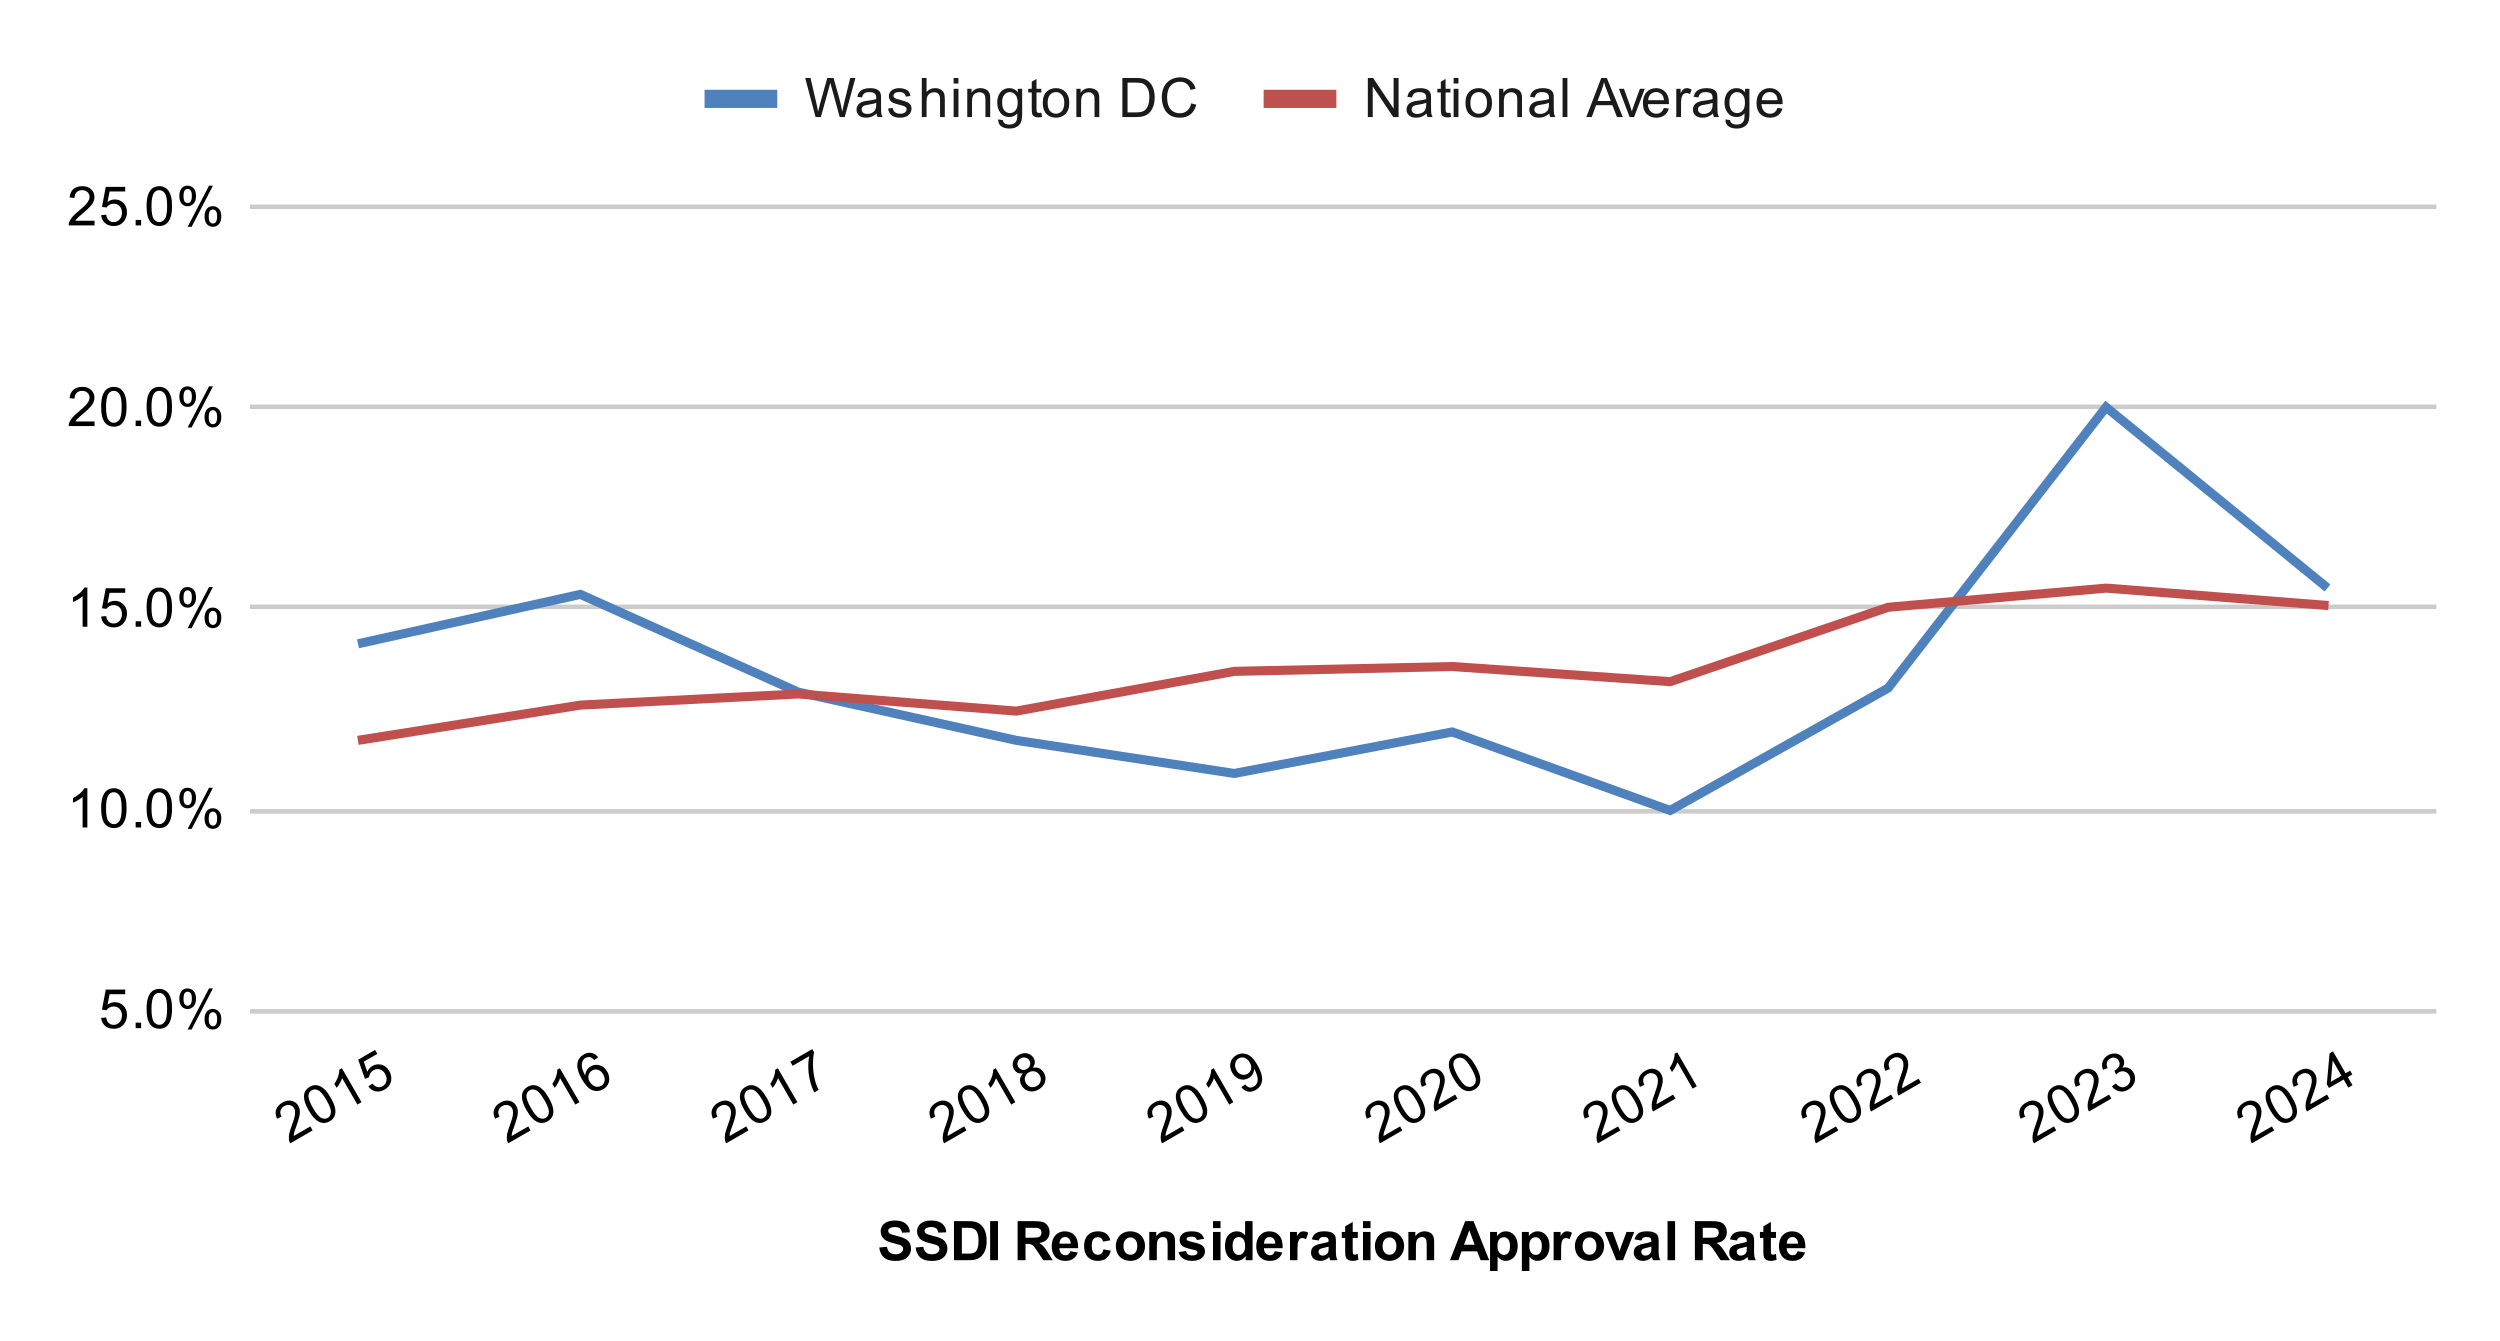<?xml version="1.0" encoding="UTF-8"?> <svg xmlns:xlink="http://www.w3.org/1999/xlink" xmlns="http://www.w3.org/2000/svg" version="1.1" viewBox="0.0 0.0 550.0 295.0" fill="none" stroke="none" stroke-linecap="square" stroke-miterlimit="10" width="550" height="295"><path fill="#ffffff" d="M0 0L550.0 0L550.0 295.0L0 295.0L0 0Z" fill-rule="nonzero"></path><path stroke="#cccccc" stroke-width="1.0" stroke-linecap="butt" d="M55.5 222.5L535.5 222.5" fill-rule="nonzero"></path><path stroke="#cccccc" stroke-width="1.0" stroke-linecap="butt" d="M55.5 178.5L535.5 178.5" fill-rule="nonzero"></path><path stroke="#cccccc" stroke-width="1.0" stroke-linecap="butt" d="M55.5 133.5L535.5 133.5" fill-rule="nonzero"></path><path stroke="#cccccc" stroke-width="1.0" stroke-linecap="butt" d="M55.5 89.5L535.5 89.5" fill-rule="nonzero"></path><path stroke="#cccccc" stroke-width="1.0" stroke-linecap="butt" d="M55.5 45.5L535.5 45.5" fill-rule="nonzero"></path><clipPath id="id_0"><path d="M55.75 45.583L535.25 45.583L535.25 222.188L55.75 222.188L55.75 45.583Z" clip-rule="nonzero"></path></clipPath><path stroke="#4f81bd" stroke-width="2.0" stroke-linecap="butt" clip-path="url(#id_0)" d="M511.275 128.725L463.325 89.582L415.375 151.386L367.425 178.298L319.475 161.03L271.525 170.16L223.575 162.877L175.625 152.27L127.675 130.759L79.725 141.421" fill-rule="nonzero"></path><path stroke="#c0504d" stroke-width="2.0" stroke-linecap="butt" clip-path="url(#id_0)" d="M511.275 133.141L463.325 129.384L415.375 133.604L367.425 149.965L319.475 146.638L271.525 147.701L223.575 156.444L175.625 152.671L127.675 155.122L79.725 162.721" fill-rule="nonzero"></path><path fill="#000000" fill-opacity="0.0" clip-path="url(#id_0)" d="M514.275 128.725C514.275 130.382 512.932 131.725 511.275 131.725C509.618 131.725 508.275 130.382 508.275 128.725C508.275 127.068 509.618 125.725 511.275 125.725C512.932 125.725 514.275 127.068 514.275 128.725Z" fill-rule="nonzero"></path><path fill="#000000" fill-opacity="0.0" clip-path="url(#id_0)" d="M466.325 89.582C466.325 91.239 464.982 92.582 463.325 92.582C461.668 92.582 460.325 91.239 460.325 89.582C460.325 87.925 461.668 86.582 463.325 86.582C464.982 86.582 466.325 87.925 466.325 89.582Z" fill-rule="nonzero"></path><path fill="#000000" fill-opacity="0.0" clip-path="url(#id_0)" d="M418.375 151.386C418.375 153.043 417.032 154.386 415.375 154.386C413.718 154.386 412.375 153.043 412.375 151.386C412.375 149.729 413.718 148.386 415.375 148.386C417.032 148.386 418.375 149.729 418.375 151.386Z" fill-rule="nonzero"></path><path fill="#000000" fill-opacity="0.0" clip-path="url(#id_0)" d="M370.425 178.298C370.425 179.954 369.082 181.298 367.425 181.298C365.768 181.298 364.425 179.954 364.425 178.298C364.425 176.641 365.768 175.298 367.425 175.298C369.082 175.298 370.425 176.641 370.425 178.298Z" fill-rule="nonzero"></path><path fill="#000000" fill-opacity="0.0" clip-path="url(#id_0)" d="M322.475 161.03C322.475 162.687 321.132 164.03 319.475 164.03C317.818 164.03 316.475 162.687 316.475 161.03C316.475 159.373 317.818 158.03 319.475 158.03C321.132 158.03 322.475 159.373 322.475 161.03Z" fill-rule="nonzero"></path><path fill="#000000" fill-opacity="0.0" clip-path="url(#id_0)" d="M274.525 170.16C274.525 171.817 273.182 173.16 271.525 173.16C269.868 173.16 268.525 171.817 268.525 170.16C268.525 168.503 269.868 167.16 271.525 167.16C273.182 167.16 274.525 168.503 274.525 170.16Z" fill-rule="nonzero"></path><path fill="#000000" fill-opacity="0.0" clip-path="url(#id_0)" d="M226.575 162.877C226.575 164.533 225.232 165.877 223.575 165.877C221.918 165.877 220.575 164.533 220.575 162.877C220.575 161.22 221.918 159.877 223.575 159.877C225.232 159.877 226.575 161.22 226.575 162.877Z" fill-rule="nonzero"></path><path fill="#000000" fill-opacity="0.0" clip-path="url(#id_0)" d="M178.625 152.27C178.625 153.927 177.282 155.27 175.625 155.27C173.968 155.27 172.625 153.927 172.625 152.27C172.625 150.613 173.968 149.27 175.625 149.27C177.282 149.27 178.625 150.613 178.625 152.27Z" fill-rule="nonzero"></path><path fill="#000000" fill-opacity="0.0" clip-path="url(#id_0)" d="M130.675 130.759C130.675 132.416 129.332 133.759 127.675 133.759C126.018 133.759 124.675 132.416 124.675 130.759C124.675 129.102 126.018 127.759 127.675 127.759C129.332 127.759 130.675 129.102 130.675 130.759Z" fill-rule="nonzero"></path><path fill="#000000" fill-opacity="0.0" clip-path="url(#id_0)" d="M82.725 141.421C82.725 143.078 81.382 144.421 79.725 144.421C78.068 144.421 76.725 143.078 76.725 141.421C76.725 139.764 78.068 138.421 79.725 138.421C81.382 138.421 82.725 139.764 82.725 141.421Z" fill-rule="nonzero"></path><path fill="#000000" fill-opacity="0.0" clip-path="url(#id_0)" d="M514.275 133.141C514.275 134.798 512.932 136.141 511.275 136.141C509.618 136.141 508.275 134.798 508.275 133.141C508.275 131.484 509.618 130.141 511.275 130.141C512.932 130.141 514.275 131.484 514.275 133.141Z" fill-rule="nonzero"></path><path fill="#000000" fill-opacity="0.0" clip-path="url(#id_0)" d="M466.325 129.384C466.325 131.041 464.982 132.384 463.325 132.384C461.668 132.384 460.325 131.041 460.325 129.384C460.325 127.727 461.668 126.384 463.325 126.384C464.982 126.384 466.325 127.727 466.325 129.384Z" fill-rule="nonzero"></path><path fill="#000000" fill-opacity="0.0" clip-path="url(#id_0)" d="M418.375 133.604C418.375 135.26 417.032 136.604 415.375 136.604C413.718 136.604 412.375 135.26 412.375 133.604C412.375 131.947 413.718 130.604 415.375 130.604C417.032 130.604 418.375 131.947 418.375 133.604Z" fill-rule="nonzero"></path><path fill="#000000" fill-opacity="0.0" clip-path="url(#id_0)" d="M370.425 149.965C370.425 151.622 369.082 152.965 367.425 152.965C365.768 152.965 364.425 151.622 364.425 149.965C364.425 148.308 365.768 146.965 367.425 146.965C369.082 146.965 370.425 148.308 370.425 149.965Z" fill-rule="nonzero"></path><path fill="#000000" fill-opacity="0.0" clip-path="url(#id_0)" d="M322.475 146.638C322.475 148.295 321.132 149.638 319.475 149.638C317.818 149.638 316.475 148.295 316.475 146.638C316.475 144.981 317.818 143.638 319.475 143.638C321.132 143.638 322.475 144.981 322.475 146.638Z" fill-rule="nonzero"></path><path fill="#000000" fill-opacity="0.0" clip-path="url(#id_0)" d="M274.525 147.701C274.525 149.358 273.182 150.701 271.525 150.701C269.868 150.701 268.525 149.358 268.525 147.701C268.525 146.044 269.868 144.701 271.525 144.701C273.182 144.701 274.525 146.044 274.525 147.701Z" fill-rule="nonzero"></path><path fill="#000000" fill-opacity="0.0" clip-path="url(#id_0)" d="M226.575 156.444C226.575 158.101 225.232 159.444 223.575 159.444C221.918 159.444 220.575 158.101 220.575 156.444C220.575 154.787 221.918 153.444 223.575 153.444C225.232 153.444 226.575 154.787 226.575 156.444Z" fill-rule="nonzero"></path><path fill="#000000" fill-opacity="0.0" clip-path="url(#id_0)" d="M178.625 152.671C178.625 154.328 177.282 155.671 175.625 155.671C173.968 155.671 172.625 154.328 172.625 152.671C172.625 151.014 173.968 149.671 175.625 149.671C177.282 149.671 178.625 151.014 178.625 152.671Z" fill-rule="nonzero"></path><path fill="#000000" fill-opacity="0.0" clip-path="url(#id_0)" d="M130.675 155.122C130.675 156.779 129.332 158.122 127.675 158.122C126.018 158.122 124.675 156.779 124.675 155.122C124.675 153.465 126.018 152.122 127.675 152.122C129.332 152.122 130.675 153.465 130.675 155.122Z" fill-rule="nonzero"></path><path fill="#000000" fill-opacity="0.0" clip-path="url(#id_0)" d="M82.725 162.721C82.725 164.377 81.382 165.721 79.725 165.721C78.068 165.721 76.725 164.377 76.725 162.721C76.725 161.064 78.068 159.721 79.725 159.721C81.382 159.721 82.725 161.064 82.725 162.721Z" fill-rule="nonzero"></path><path fill="#000000" d="M193.438 274.453L195.125 274.297Q195.281 275.141 195.734 275.547Q196.203 275.938 197.0 275.938Q197.828 275.938 198.25 275.594Q198.688 275.234 198.688 274.75Q198.688 274.453 198.5 274.234Q198.328 274.016 197.875 273.859Q197.578 273.75 196.5 273.484Q195.094 273.141 194.531 272.641Q193.75 271.922 193.75 270.906Q193.75 270.25 194.109 269.688Q194.484 269.109 195.188 268.812Q195.891 268.516 196.875 268.516Q198.5 268.516 199.312 269.234Q200.125 269.938 200.172 271.109L198.438 271.188Q198.328 270.531 197.953 270.25Q197.594 269.953 196.859 269.953Q196.109 269.953 195.672 270.266Q195.406 270.453 195.406 270.797Q195.406 271.094 195.656 271.312Q195.984 271.594 197.25 271.891Q198.516 272.188 199.125 272.516Q199.734 272.828 200.078 273.391Q200.422 273.938 200.422 274.75Q200.422 275.484 200.0 276.141Q199.594 276.781 198.844 277.094Q198.094 277.406 196.984 277.406Q195.344 277.406 194.469 276.656Q193.609 275.891 193.438 274.453ZM201.438 274.453L203.125 274.297Q203.281 275.141 203.734 275.547Q204.203 275.938 205.0 275.938Q205.828 275.938 206.25 275.594Q206.688 275.234 206.688 274.75Q206.688 274.453 206.5 274.234Q206.328 274.016 205.875 273.859Q205.578 273.75 204.5 273.484Q203.094 273.141 202.531 272.641Q201.75 271.922 201.75 270.906Q201.75 270.25 202.109 269.688Q202.484 269.109 203.188 268.812Q203.891 268.516 204.875 268.516Q206.5 268.516 207.312 269.234Q208.125 269.938 208.172 271.109L206.438 271.188Q206.328 270.531 205.953 270.25Q205.594 269.953 204.859 269.953Q204.109 269.953 203.672 270.266Q203.406 270.453 203.406 270.797Q203.406 271.094 203.656 271.312Q203.984 271.594 205.25 271.891Q206.516 272.188 207.125 272.516Q207.734 272.828 208.078 273.391Q208.422 273.938 208.422 274.75Q208.422 275.484 208.0 276.141Q207.594 276.781 206.844 277.094Q206.094 277.406 204.984 277.406Q203.344 277.406 202.469 276.656Q201.609 275.891 201.438 274.453ZM209.875 268.656L213.031 268.656Q214.109 268.656 214.672 268.828Q215.422 269.047 215.953 269.625Q216.5 270.188 216.781 271.016Q217.062 271.828 217.062 273.031Q217.062 274.094 216.812 274.859Q216.484 275.797 215.891 276.375Q215.438 276.828 214.672 277.062Q214.094 277.25 213.125 277.25L209.875 277.25L209.875 268.656ZM211.609 270.109L211.609 275.797L212.891 275.797Q213.625 275.797 213.953 275.719Q214.375 275.609 214.641 275.359Q214.922 275.109 215.094 274.531Q215.281 273.953 215.281 272.953Q215.281 271.969 215.094 271.438Q214.922 270.891 214.609 270.594Q214.297 270.297 213.812 270.188Q213.438 270.109 212.375 270.109L211.609 270.109ZM217.828 277.25L217.828 268.656L219.562 268.656L219.562 277.25L217.828 277.25ZM223.875 277.25L223.875 268.656L227.531 268.656Q228.906 268.656 229.531 268.891Q230.156 269.125 230.531 269.719Q230.906 270.312 230.906 271.062Q230.906 272.031 230.328 272.672Q229.766 273.297 228.641 273.453Q229.203 273.781 229.562 274.188Q229.938 274.578 230.547 275.578L231.609 277.25L229.531 277.25L228.281 275.375Q227.609 274.375 227.359 274.125Q227.109 273.859 226.828 273.766Q226.562 273.656 225.969 273.656L225.609 273.656L225.609 277.25L223.875 277.25ZM225.609 272.297L226.891 272.297Q228.141 272.297 228.453 272.188Q228.766 272.078 228.938 271.828Q229.125 271.562 229.125 271.172Q229.125 270.75 228.891 270.484Q228.656 270.219 228.234 270.141Q228.016 270.109 226.969 270.109L225.609 270.109L225.609 272.297ZM235.469 275.266L237.109 275.547Q236.797 276.453 236.109 276.922Q235.422 277.391 234.406 277.391Q232.781 277.391 232.0 276.328Q231.375 275.484 231.375 274.188Q231.375 272.641 232.188 271.766Q233.0 270.891 234.234 270.891Q235.625 270.891 236.422 271.812Q237.234 272.719 237.188 274.609L233.062 274.609Q233.094 275.344 233.469 275.75Q233.844 276.156 234.422 276.156Q234.797 276.156 235.062 275.953Q235.328 275.734 235.469 275.266ZM235.562 273.609Q235.547 272.891 235.188 272.516Q234.844 272.141 234.328 272.141Q233.797 272.141 233.438 272.531Q233.094 272.938 233.094 273.609L235.562 273.609ZM244.281 272.859L242.672 273.156Q242.578 272.672 242.281 272.438Q242.0 272.188 241.547 272.188Q240.922 272.188 240.547 272.609Q240.188 273.031 240.188 274.031Q240.188 275.141 240.562 275.594Q240.938 276.047 241.562 276.047Q242.031 276.047 242.328 275.781Q242.625 275.516 242.75 274.859L244.375 275.141Q244.125 276.25 243.406 276.828Q242.688 277.391 241.484 277.391Q240.125 277.391 239.312 276.531Q238.5 275.672 238.5 274.141Q238.5 272.609 239.312 271.75Q240.125 270.891 241.516 270.891Q242.656 270.891 243.328 271.375Q244.0 271.859 244.281 272.859ZM245.484 274.047Q245.484 273.234 245.891 272.469Q246.297 271.688 247.031 271.297Q247.766 270.891 248.688 270.891Q250.094 270.891 251.0 271.812Q251.906 272.719 251.906 274.125Q251.906 275.531 250.984 276.469Q250.078 277.391 248.703 277.391Q247.844 277.391 247.062 277.0Q246.297 276.609 245.891 275.875Q245.484 275.125 245.484 274.047ZM247.172 274.141Q247.172 275.062 247.609 275.562Q248.047 276.047 248.688 276.047Q249.344 276.047 249.766 275.562Q250.203 275.062 250.203 274.125Q250.203 273.219 249.766 272.734Q249.344 272.234 248.688 272.234Q248.047 272.234 247.609 272.734Q247.172 273.219 247.172 274.141ZM258.516 277.25L256.875 277.25L256.875 274.078Q256.875 273.062 256.766 272.766Q256.672 272.469 256.422 272.312Q256.188 272.141 255.859 272.141Q255.422 272.141 255.078 272.375Q254.75 272.609 254.625 273.0Q254.5 273.391 254.5 274.438L254.5 277.25L252.844 277.25L252.844 271.031L254.375 271.031L254.375 271.938Q255.188 270.891 256.438 270.891Q256.969 270.891 257.422 271.094Q257.875 271.281 258.109 271.594Q258.344 271.891 258.422 272.281Q258.516 272.656 258.516 273.375L258.516 277.25ZM259.281 275.469L260.938 275.219Q261.047 275.703 261.359 275.953Q261.688 276.203 262.266 276.203Q262.906 276.203 263.219 275.969Q263.438 275.797 263.438 275.531Q263.438 275.344 263.328 275.219Q263.203 275.094 262.781 275.0Q260.781 274.562 260.25 274.203Q259.516 273.688 259.516 272.797Q259.516 271.984 260.141 271.438Q260.781 270.891 262.125 270.891Q263.406 270.891 264.031 271.312Q264.656 271.719 264.891 272.531L263.328 272.812Q263.234 272.453 262.953 272.266Q262.672 272.062 262.156 272.062Q261.516 272.062 261.234 272.25Q261.047 272.375 261.047 272.578Q261.047 272.766 261.203 272.891Q261.422 273.047 262.734 273.344Q264.062 273.641 264.578 274.078Q265.094 274.516 265.094 275.297Q265.094 276.156 264.375 276.781Q263.672 277.391 262.266 277.391Q261.0 277.391 260.25 276.875Q259.516 276.359 259.281 275.469ZM266.859 270.188L266.859 268.656L268.516 268.656L268.516 270.188L266.859 270.188ZM266.859 277.25L266.859 271.031L268.516 271.031L268.516 277.25L266.859 277.25ZM275.562 277.25L274.047 277.25L274.047 276.328Q273.656 276.875 273.141 277.141Q272.625 277.391 272.094 277.391Q271.016 277.391 270.25 276.531Q269.5 275.656 269.5 274.109Q269.5 272.531 270.234 271.719Q270.984 270.891 272.125 270.891Q273.156 270.891 273.922 271.75L273.922 268.656L275.562 268.656L275.562 277.25ZM271.172 274.0Q271.172 275.0 271.453 275.438Q271.844 276.094 272.562 276.094Q273.125 276.094 273.516 275.609Q273.922 275.125 273.922 274.156Q273.922 273.094 273.531 272.625Q273.156 272.141 272.547 272.141Q271.969 272.141 271.562 272.609Q271.172 273.078 271.172 274.0ZM280.469 275.266L282.109 275.547Q281.797 276.453 281.109 276.922Q280.422 277.391 279.406 277.391Q277.781 277.391 277.0 276.328Q276.375 275.484 276.375 274.188Q276.375 272.641 277.188 271.766Q278.0 270.891 279.234 270.891Q280.625 270.891 281.422 271.812Q282.234 272.719 282.188 274.609L278.062 274.609Q278.094 275.344 278.469 275.75Q278.844 276.156 279.422 276.156Q279.797 276.156 280.062 275.953Q280.328 275.734 280.469 275.266ZM280.562 273.609Q280.547 272.891 280.188 272.516Q279.844 272.141 279.328 272.141Q278.797 272.141 278.438 272.531Q278.094 272.938 278.094 273.609L280.562 273.609ZM285.438 277.25L283.797 277.25L283.797 271.031L285.328 271.031L285.328 271.906Q285.719 271.281 286.031 271.094Q286.344 270.891 286.734 270.891Q287.297 270.891 287.828 271.203L287.312 272.625Q286.891 272.359 286.547 272.359Q286.188 272.359 285.953 272.562Q285.719 272.75 285.578 273.25Q285.438 273.734 285.438 275.328L285.438 277.25ZM290.094 272.922L288.594 272.656Q288.844 271.75 289.453 271.328Q290.078 270.891 291.297 270.891Q292.391 270.891 292.922 271.156Q293.469 271.406 293.688 271.812Q293.906 272.203 293.906 273.281L293.891 275.203Q293.891 276.031 293.969 276.422Q294.047 276.797 294.266 277.25L292.641 277.25Q292.578 277.078 292.484 276.766Q292.438 276.609 292.422 276.562Q292.0 276.984 291.516 277.188Q291.047 277.391 290.5 277.391Q289.531 277.391 288.969 276.875Q288.422 276.344 288.422 275.547Q288.422 275.016 288.672 274.609Q288.938 274.203 289.391 273.984Q289.844 273.75 290.703 273.594Q291.844 273.375 292.297 273.188L292.297 273.031Q292.297 272.547 292.062 272.344Q291.828 272.141 291.172 272.141Q290.734 272.141 290.484 272.312Q290.25 272.484 290.094 272.922ZM292.297 274.266Q291.984 274.359 291.297 274.516Q290.609 274.656 290.391 274.797Q290.078 275.031 290.078 275.375Q290.078 275.719 290.328 275.984Q290.594 276.234 290.984 276.234Q291.438 276.234 291.844 275.938Q292.141 275.719 292.234 275.391Q292.297 275.188 292.297 274.594L292.297 274.266ZM298.719 271.031L298.719 272.344L297.594 272.344L297.594 274.844Q297.594 275.609 297.625 275.734Q297.656 275.859 297.766 275.953Q297.891 276.031 298.047 276.031Q298.281 276.031 298.703 275.859L298.844 277.141Q298.281 277.391 297.547 277.391Q297.109 277.391 296.75 277.25Q296.391 277.094 296.219 276.859Q296.062 276.609 295.984 276.219Q295.938 275.922 295.938 275.047L295.938 272.344L295.188 272.344L295.188 271.031L295.938 271.031L295.938 269.797L297.594 268.828L297.594 271.031L298.719 271.031ZM299.859 270.188L299.859 268.656L301.516 268.656L301.516 270.188L299.859 270.188ZM299.859 277.25L299.859 271.031L301.516 271.031L301.516 277.25L299.859 277.25ZM302.484 274.047Q302.484 273.234 302.891 272.469Q303.297 271.688 304.031 271.297Q304.766 270.891 305.688 270.891Q307.094 270.891 308.0 271.812Q308.906 272.719 308.906 274.125Q308.906 275.531 307.984 276.469Q307.078 277.391 305.703 277.391Q304.844 277.391 304.062 277.0Q303.297 276.609 302.891 275.875Q302.484 275.125 302.484 274.047ZM304.172 274.141Q304.172 275.062 304.609 275.562Q305.047 276.047 305.688 276.047Q306.344 276.047 306.766 275.562Q307.203 275.062 307.203 274.125Q307.203 273.219 306.766 272.734Q306.344 272.234 305.688 272.234Q305.047 272.234 304.609 272.734Q304.172 273.219 304.172 274.141ZM315.516 277.25L313.875 277.25L313.875 274.078Q313.875 273.062 313.766 272.766Q313.672 272.469 313.422 272.312Q313.188 272.141 312.859 272.141Q312.422 272.141 312.078 272.375Q311.75 272.609 311.625 273.0Q311.5 273.391 311.5 274.438L311.5 277.25L309.844 277.25L309.844 271.031L311.375 271.031L311.375 271.938Q312.188 270.891 313.438 270.891Q313.969 270.891 314.422 271.094Q314.875 271.281 315.109 271.594Q315.344 271.891 315.422 272.281Q315.516 272.656 315.516 273.375L315.516 277.25ZM327.625 277.25L325.734 277.25L324.984 275.297L321.547 275.297L320.844 277.25L319.0 277.25L322.344 268.656L324.188 268.656L327.625 277.25ZM324.422 273.844L323.25 270.656L322.078 273.844L324.422 273.844ZM327.812 271.031L329.344 271.031L329.344 271.938Q329.656 271.469 330.156 271.188Q330.672 270.891 331.297 270.891Q332.375 270.891 333.125 271.734Q333.891 272.578 333.891 274.109Q333.891 275.656 333.125 276.531Q332.359 277.391 331.281 277.391Q330.766 277.391 330.344 277.188Q329.922 276.984 329.469 276.484L329.469 279.625L327.812 279.625L327.812 271.031ZM329.438 274.031Q329.438 275.078 329.859 275.578Q330.281 276.078 330.875 276.078Q331.453 276.078 331.828 275.625Q332.203 275.156 332.203 274.109Q332.203 273.141 331.812 272.672Q331.422 272.188 330.844 272.188Q330.234 272.188 329.828 272.656Q329.438 273.125 329.438 274.031ZM334.812 271.031L336.344 271.031L336.344 271.938Q336.656 271.469 337.156 271.188Q337.672 270.891 338.297 270.891Q339.375 270.891 340.125 271.734Q340.891 272.578 340.891 274.109Q340.891 275.656 340.125 276.531Q339.359 277.391 338.281 277.391Q337.766 277.391 337.344 277.188Q336.922 276.984 336.469 276.484L336.469 279.625L334.812 279.625L334.812 271.031ZM336.438 274.031Q336.438 275.078 336.859 275.578Q337.281 276.078 337.875 276.078Q338.453 276.078 338.828 275.625Q339.203 275.156 339.203 274.109Q339.203 273.141 338.812 272.672Q338.422 272.188 337.844 272.188Q337.234 272.188 336.828 272.656Q336.438 273.125 336.438 274.031ZM343.438 277.25L341.797 277.25L341.797 271.031L343.328 271.031L343.328 271.906Q343.719 271.281 344.031 271.094Q344.344 270.891 344.734 270.891Q345.297 270.891 345.828 271.203L345.312 272.625Q344.891 272.359 344.547 272.359Q344.188 272.359 343.953 272.562Q343.719 272.75 343.578 273.25Q343.438 273.734 343.438 275.328L343.438 277.25ZM346.484 274.047Q346.484 273.234 346.891 272.469Q347.297 271.688 348.031 271.297Q348.766 270.891 349.688 270.891Q351.094 270.891 352.0 271.812Q352.906 272.719 352.906 274.125Q352.906 275.531 351.984 276.469Q351.078 277.391 349.703 277.391Q348.844 277.391 348.062 277.0Q347.297 276.609 346.891 275.875Q346.484 275.125 346.484 274.047ZM348.172 274.141Q348.172 275.062 348.609 275.562Q349.047 276.047 349.688 276.047Q350.344 276.047 350.766 275.562Q351.203 275.062 351.203 274.125Q351.203 273.219 350.766 272.734Q350.344 272.234 349.688 272.234Q349.047 272.234 348.609 272.734Q348.172 273.219 348.172 274.141ZM355.578 277.25L353.062 271.031L354.797 271.031L355.969 274.203L356.312 275.266Q356.438 274.859 356.469 274.734Q356.562 274.469 356.656 274.203L357.828 271.031L359.531 271.031L357.062 277.25L355.578 277.25ZM361.094 272.922L359.594 272.656Q359.844 271.75 360.453 271.328Q361.078 270.891 362.297 270.891Q363.391 270.891 363.922 271.156Q364.469 271.406 364.688 271.812Q364.906 272.203 364.906 273.281L364.891 275.203Q364.891 276.031 364.969 276.422Q365.047 276.797 365.266 277.25L363.641 277.25Q363.578 277.078 363.484 276.766Q363.438 276.609 363.422 276.562Q363.0 276.984 362.516 277.188Q362.047 277.391 361.5 277.391Q360.531 277.391 359.969 276.875Q359.422 276.344 359.422 275.547Q359.422 275.016 359.672 274.609Q359.938 274.203 360.391 273.984Q360.844 273.75 361.703 273.594Q362.844 273.375 363.297 273.188L363.297 273.031Q363.297 272.547 363.062 272.344Q362.828 272.141 362.172 272.141Q361.734 272.141 361.484 272.312Q361.25 272.484 361.094 272.922ZM363.297 274.266Q362.984 274.359 362.297 274.516Q361.609 274.656 361.391 274.797Q361.078 275.031 361.078 275.375Q361.078 275.719 361.328 275.984Q361.594 276.234 361.984 276.234Q362.438 276.234 362.844 275.938Q363.141 275.719 363.234 275.391Q363.297 275.188 363.297 274.594L363.297 274.266ZM366.859 277.25L366.859 268.656L368.516 268.656L368.516 277.25L366.859 277.25ZM372.875 277.25L372.875 268.656L376.531 268.656Q377.906 268.656 378.531 268.891Q379.156 269.125 379.531 269.719Q379.906 270.312 379.906 271.062Q379.906 272.031 379.328 272.672Q378.766 273.297 377.641 273.453Q378.203 273.781 378.562 274.188Q378.938 274.578 379.547 275.578L380.609 277.25L378.531 277.25L377.281 275.375Q376.609 274.375 376.359 274.125Q376.109 273.859 375.828 273.766Q375.562 273.656 374.969 273.656L374.609 273.656L374.609 277.25L372.875 277.25ZM374.609 272.297L375.891 272.297Q377.141 272.297 377.453 272.188Q377.766 272.078 377.938 271.828Q378.125 271.562 378.125 271.172Q378.125 270.75 377.891 270.484Q377.656 270.219 377.234 270.141Q377.016 270.109 375.969 270.109L374.609 270.109L374.609 272.297ZM382.094 272.922L380.594 272.656Q380.844 271.75 381.453 271.328Q382.078 270.891 383.297 270.891Q384.391 270.891 384.922 271.156Q385.469 271.406 385.688 271.812Q385.906 272.203 385.906 273.281L385.891 275.203Q385.891 276.031 385.969 276.422Q386.047 276.797 386.266 277.25L384.641 277.25Q384.578 277.078 384.484 276.766Q384.438 276.609 384.422 276.562Q384.0 276.984 383.516 277.188Q383.047 277.391 382.5 277.391Q381.531 277.391 380.969 276.875Q380.422 276.344 380.422 275.547Q380.422 275.016 380.672 274.609Q380.938 274.203 381.391 273.984Q381.844 273.75 382.703 273.594Q383.844 273.375 384.297 273.188L384.297 273.031Q384.297 272.547 384.062 272.344Q383.828 272.141 383.172 272.141Q382.734 272.141 382.484 272.312Q382.25 272.484 382.094 272.922ZM384.297 274.266Q383.984 274.359 383.297 274.516Q382.609 274.656 382.391 274.797Q382.078 275.031 382.078 275.375Q382.078 275.719 382.328 275.984Q382.594 276.234 382.984 276.234Q383.438 276.234 383.844 275.938Q384.141 275.719 384.234 275.391Q384.297 275.188 384.297 274.594L384.297 274.266ZM390.719 271.031L390.719 272.344L389.594 272.344L389.594 274.844Q389.594 275.609 389.625 275.734Q389.656 275.859 389.766 275.953Q389.891 276.031 390.047 276.031Q390.281 276.031 390.703 275.859L390.844 277.141Q390.281 277.391 389.547 277.391Q389.109 277.391 388.75 277.25Q388.391 277.094 388.219 276.859Q388.062 276.609 387.984 276.219Q387.938 275.922 387.938 275.047L387.938 272.344L387.188 272.344L387.188 271.031L387.938 271.031L387.938 269.797L389.594 268.828L389.594 271.031L390.719 271.031ZM395.469 275.266L397.109 275.547Q396.797 276.453 396.109 276.922Q395.422 277.391 394.406 277.391Q392.781 277.391 392.0 276.328Q391.375 275.484 391.375 274.188Q391.375 272.641 392.188 271.766Q393.0 270.891 394.234 270.891Q395.625 270.891 396.422 271.812Q397.234 272.719 397.188 274.609L393.062 274.609Q393.094 275.344 393.469 275.75Q393.844 276.156 394.422 276.156Q394.797 276.156 395.062 275.953Q395.328 275.734 395.469 275.266ZM395.562 273.609Q395.547 272.891 395.188 272.516Q394.844 272.141 394.328 272.141Q393.797 272.141 393.438 272.531Q393.094 272.938 393.094 273.609L395.562 273.609Z" fill-rule="nonzero"></path><path fill="#000000" d="M22.25 223.938L23.359 223.844Q23.484 224.657 23.922 225.063Q24.375 225.469 25.016 225.469Q25.766 225.469 26.297 224.891Q26.828 224.313 26.828 223.375Q26.828 222.469 26.312 221.953Q25.812 221.422 24.984 221.422Q24.484 221.422 24.062 221.657Q23.656 221.891 23.422 222.25L22.438 222.125L23.266 217.719L27.547 217.719L27.547 218.719L24.109 218.719L23.656 221.032Q24.422 220.485 25.266 220.485Q26.391 220.485 27.156 221.266Q27.938 222.047 27.938 223.282Q27.938 224.438 27.266 225.297Q26.438 226.328 25.016 226.328Q23.844 226.328 23.094 225.672Q22.359 225.016 22.25 223.938ZM29.844 226.188L29.844 224.985L31.047 224.985L31.047 226.188L29.844 226.188ZM32.25 221.953Q32.25 220.422 32.562 219.5Q32.875 218.563 33.484 218.063Q34.109 217.563 35.047 217.563Q35.734 217.563 36.25 217.844Q36.781 218.125 37.125 218.657Q37.469 219.172 37.656 219.922Q37.844 220.672 37.844 221.953Q37.844 223.469 37.531 224.391Q37.234 225.313 36.609 225.828Q36.0 226.328 35.047 226.328Q33.812 226.328 33.094 225.438Q32.25 224.375 32.25 221.953ZM33.328 221.953Q33.328 224.063 33.828 224.766Q34.328 225.469 35.047 225.469Q35.781 225.469 36.266 224.766Q36.766 224.063 36.766 221.953Q36.766 219.828 36.266 219.141Q35.781 218.438 35.031 218.438Q34.312 218.438 33.875 219.047Q33.328 219.828 33.328 221.953ZM39.453 219.657Q39.453 218.735 39.906 218.094Q40.375 217.453 41.25 217.453Q42.062 217.453 42.594 218.032Q43.125 218.61 43.125 219.719Q43.125 220.813 42.578 221.407Q42.047 221.985 41.266 221.985Q40.484 221.985 39.969 221.407Q39.453 220.828 39.453 219.657ZM41.281 218.172Q40.891 218.172 40.625 218.516Q40.375 218.86 40.375 219.766Q40.375 220.594 40.625 220.938Q40.891 221.266 41.281 221.266Q41.688 221.266 41.938 220.922Q42.203 220.578 42.203 219.688Q42.203 218.844 41.938 218.516Q41.672 218.172 41.281 218.172ZM41.281 226.5L45.984 217.453L46.844 217.453L42.156 226.5L41.281 226.5ZM45.0 224.172Q45.0 223.25 45.453 222.61Q45.922 221.969 46.812 221.969Q47.625 221.969 48.156 222.547Q48.688 223.11 48.688 224.235Q48.688 225.328 48.141 225.922Q47.609 226.5 46.812 226.5Q46.047 226.5 45.516 225.922Q45.0 225.344 45.0 224.172ZM46.844 222.688Q46.438 222.688 46.172 223.032Q45.922 223.375 45.922 224.282Q45.922 225.094 46.188 225.438Q46.453 225.782 46.844 225.782Q47.234 225.782 47.5 225.438Q47.766 225.094 47.766 224.188Q47.766 223.36 47.5 223.032Q47.234 222.688 46.844 222.688Z" fill-rule="nonzero"></path><path fill="#000000" d="M19.219 182.037L18.172 182.037L18.172 175.318Q17.781 175.677 17.156 176.052Q16.547 176.412 16.062 176.584L16.062 175.568Q16.938 175.146 17.594 174.568Q18.266 173.974 18.547 173.412L19.219 173.412L19.219 182.037ZM22.25 177.802Q22.25 176.271 22.562 175.349Q22.875 174.412 23.484 173.912Q24.109 173.412 25.047 173.412Q25.734 173.412 26.25 173.693Q26.781 173.974 27.125 174.505Q27.469 175.021 27.656 175.771Q27.844 176.521 27.844 177.802Q27.844 179.318 27.531 180.24Q27.234 181.162 26.609 181.677Q26.0 182.177 25.047 182.177Q23.812 182.177 23.094 181.287Q22.25 180.224 22.25 177.802ZM23.328 177.802Q23.328 179.912 23.828 180.615Q24.328 181.318 25.047 181.318Q25.781 181.318 26.266 180.615Q26.766 179.912 26.766 177.802Q26.766 175.677 26.266 174.99Q25.781 174.287 25.031 174.287Q24.312 174.287 23.875 174.896Q23.328 175.677 23.328 177.802ZM29.844 182.037L29.844 180.834L31.047 180.834L31.047 182.037L29.844 182.037ZM32.25 177.802Q32.25 176.271 32.562 175.349Q32.875 174.412 33.484 173.912Q34.109 173.412 35.047 173.412Q35.734 173.412 36.25 173.693Q36.781 173.974 37.125 174.505Q37.469 175.021 37.656 175.771Q37.844 176.521 37.844 177.802Q37.844 179.318 37.531 180.24Q37.234 181.162 36.609 181.677Q36.0 182.177 35.047 182.177Q33.812 182.177 33.094 181.287Q32.25 180.224 32.25 177.802ZM33.328 177.802Q33.328 179.912 33.828 180.615Q34.328 181.318 35.047 181.318Q35.781 181.318 36.266 180.615Q36.766 179.912 36.766 177.802Q36.766 175.677 36.266 174.99Q35.781 174.287 35.031 174.287Q34.312 174.287 33.875 174.896Q33.328 175.677 33.328 177.802ZM39.453 175.505Q39.453 174.584 39.906 173.943Q40.375 173.302 41.25 173.302Q42.062 173.302 42.594 173.88Q43.125 174.459 43.125 175.568Q43.125 176.662 42.578 177.255Q42.047 177.834 41.266 177.834Q40.484 177.834 39.969 177.255Q39.453 176.677 39.453 175.505ZM41.281 174.021Q40.891 174.021 40.625 174.365Q40.375 174.709 40.375 175.615Q40.375 176.443 40.625 176.787Q40.891 177.115 41.281 177.115Q41.688 177.115 41.938 176.771Q42.203 176.427 42.203 175.537Q42.203 174.693 41.938 174.365Q41.672 174.021 41.281 174.021ZM41.281 182.349L45.984 173.302L46.844 173.302L42.156 182.349L41.281 182.349ZM45.0 180.021Q45.0 179.099 45.453 178.459Q45.922 177.818 46.812 177.818Q47.625 177.818 48.156 178.396Q48.688 178.959 48.688 180.084Q48.688 181.177 48.141 181.771Q47.609 182.349 46.812 182.349Q46.047 182.349 45.516 181.771Q45.0 181.193 45.0 180.021ZM46.844 178.537Q46.438 178.537 46.172 178.88Q45.922 179.224 45.922 180.13Q45.922 180.943 46.188 181.287Q46.453 181.63 46.844 181.63Q47.234 181.63 47.5 181.287Q47.766 180.943 47.766 180.037Q47.766 179.209 47.5 178.88Q47.234 178.537 46.844 178.537Z" fill-rule="nonzero"></path><path fill="#000000" d="M19.219 137.886L18.172 137.886L18.172 131.167Q17.781 131.526 17.156 131.901Q16.547 132.261 16.062 132.432L16.062 131.417Q16.938 130.995 17.594 130.417Q18.266 129.823 18.547 129.261L19.219 129.261L19.219 137.886ZM22.25 135.636L23.359 135.542Q23.484 136.354 23.922 136.761Q24.375 137.167 25.016 137.167Q25.766 137.167 26.297 136.589Q26.828 136.011 26.828 135.073Q26.828 134.167 26.312 133.651Q25.812 133.12 24.984 133.12Q24.484 133.12 24.062 133.354Q23.656 133.589 23.422 133.948L22.438 133.823L23.266 129.417L27.547 129.417L27.547 130.417L24.109 130.417L23.656 132.729Q24.422 132.182 25.266 132.182Q26.391 132.182 27.156 132.964Q27.938 133.745 27.938 134.979Q27.938 136.136 27.266 136.995Q26.438 138.026 25.016 138.026Q23.844 138.026 23.094 137.37Q22.359 136.714 22.25 135.636ZM29.844 137.886L29.844 136.682L31.047 136.682L31.047 137.886L29.844 137.886ZM32.25 133.651Q32.25 132.12 32.562 131.198Q32.875 130.261 33.484 129.761Q34.109 129.261 35.047 129.261Q35.734 129.261 36.25 129.542Q36.781 129.823 37.125 130.354Q37.469 130.87 37.656 131.62Q37.844 132.37 37.844 133.651Q37.844 135.167 37.531 136.089Q37.234 137.011 36.609 137.526Q36.0 138.026 35.047 138.026Q33.812 138.026 33.094 137.136Q32.25 136.073 32.25 133.651ZM33.328 133.651Q33.328 135.761 33.828 136.464Q34.328 137.167 35.047 137.167Q35.781 137.167 36.266 136.464Q36.766 135.761 36.766 133.651Q36.766 131.526 36.266 130.839Q35.781 130.136 35.031 130.136Q34.312 130.136 33.875 130.745Q33.328 131.526 33.328 133.651ZM39.453 131.354Q39.453 130.432 39.906 129.792Q40.375 129.151 41.25 129.151Q42.062 129.151 42.594 129.729Q43.125 130.307 43.125 131.417Q43.125 132.511 42.578 133.104Q42.047 133.682 41.266 133.682Q40.484 133.682 39.969 133.104Q39.453 132.526 39.453 131.354ZM41.281 129.87Q40.891 129.87 40.625 130.214Q40.375 130.557 40.375 131.464Q40.375 132.292 40.625 132.636Q40.891 132.964 41.281 132.964Q41.688 132.964 41.938 132.62Q42.203 132.276 42.203 131.386Q42.203 130.542 41.938 130.214Q41.672 129.87 41.281 129.87ZM41.281 138.198L45.984 129.151L46.844 129.151L42.156 138.198L41.281 138.198ZM45.0 135.87Q45.0 134.948 45.453 134.307Q45.922 133.667 46.812 133.667Q47.625 133.667 48.156 134.245Q48.688 134.807 48.688 135.932Q48.688 137.026 48.141 137.62Q47.609 138.198 46.812 138.198Q46.047 138.198 45.516 137.62Q45.0 137.042 45.0 135.87ZM46.844 134.386Q46.438 134.386 46.172 134.729Q45.922 135.073 45.922 135.979Q45.922 136.792 46.188 137.136Q46.453 137.479 46.844 137.479Q47.234 137.479 47.5 137.136Q47.766 136.792 47.766 135.886Q47.766 135.057 47.5 134.729Q47.234 134.386 46.844 134.386Z" fill-rule="nonzero"></path><path fill="#000000" d="M20.797 92.719L20.797 93.734L15.109 93.734Q15.109 93.359 15.234 93Q15.453 92.422 15.922 91.859Q16.406 91.297 17.312 90.563Q18.719 89.406 19.203 88.734Q19.703 88.063 19.703 87.469Q19.703 86.844 19.25 86.422Q18.797 85.984 18.078 85.984Q17.312 85.984 16.859 86.438Q16.406 86.891 16.391 87.703L15.312 87.594Q15.422 86.375 16.141 85.75Q16.875 85.109 18.109 85.109Q19.344 85.109 20.062 85.797Q20.781 86.484 20.781 87.5Q20.781 88.016 20.562 88.516Q20.359 89 19.859 89.563Q19.375 90.109 18.25 91.063Q17.297 91.859 17.016 92.156Q16.75 92.438 16.578 92.719L20.797 92.719ZM22.25 89.5Q22.25 87.969 22.562 87.047Q22.875 86.109 23.484 85.609Q24.109 85.109 25.047 85.109Q25.734 85.109 26.25 85.391Q26.781 85.672 27.125 86.203Q27.469 86.719 27.656 87.469Q27.844 88.219 27.844 89.5Q27.844 91.016 27.531 91.938Q27.234 92.859 26.609 93.375Q26.0 93.875 25.047 93.875Q23.812 93.875 23.094 92.984Q22.25 91.922 22.25 89.5ZM23.328 89.5Q23.328 91.609 23.828 92.313Q24.328 93.016 25.047 93.016Q25.781 93.016 26.266 92.313Q26.766 91.609 26.766 89.5Q26.766 87.375 26.266 86.688Q25.781 85.984 25.031 85.984Q24.312 85.984 23.875 86.594Q23.328 87.375 23.328 89.5ZM29.844 93.734L29.844 92.531L31.047 92.531L31.047 93.734L29.844 93.734ZM32.25 89.5Q32.25 87.969 32.562 87.047Q32.875 86.109 33.484 85.609Q34.109 85.109 35.047 85.109Q35.734 85.109 36.25 85.391Q36.781 85.672 37.125 86.203Q37.469 86.719 37.656 87.469Q37.844 88.219 37.844 89.5Q37.844 91.016 37.531 91.938Q37.234 92.859 36.609 93.375Q36.0 93.875 35.047 93.875Q33.812 93.875 33.094 92.984Q32.25 91.922 32.25 89.5ZM33.328 89.5Q33.328 91.609 33.828 92.313Q34.328 93.016 35.047 93.016Q35.781 93.016 36.266 92.313Q36.766 91.609 36.766 89.5Q36.766 87.375 36.266 86.688Q35.781 85.984 35.031 85.984Q34.312 85.984 33.875 86.594Q33.328 87.375 33.328 89.5ZM39.453 87.203Q39.453 86.281 39.906 85.641Q40.375 85 41.25 85Q42.062 85 42.594 85.578Q43.125 86.156 43.125 87.266Q43.125 88.359 42.578 88.953Q42.047 89.531 41.266 89.531Q40.484 89.531 39.969 88.953Q39.453 88.375 39.453 87.203ZM41.281 85.719Q40.891 85.719 40.625 86.063Q40.375 86.406 40.375 87.313Q40.375 88.141 40.625 88.484Q40.891 88.813 41.281 88.813Q41.688 88.813 41.938 88.469Q42.203 88.125 42.203 87.234Q42.203 86.391 41.938 86.063Q41.672 85.719 41.281 85.719ZM41.281 94.047L45.984 85L46.844 85L42.156 94.047L41.281 94.047ZM45.0 91.719Q45.0 90.797 45.453 90.156Q45.922 89.516 46.812 89.516Q47.625 89.516 48.156 90.094Q48.688 90.656 48.688 91.781Q48.688 92.875 48.141 93.469Q47.609 94.047 46.812 94.047Q46.047 94.047 45.516 93.469Q45.0 92.891 45.0 91.719ZM46.844 90.234Q46.438 90.234 46.172 90.578Q45.922 90.922 45.922 91.828Q45.922 92.641 46.188 92.984Q46.453 93.328 46.844 93.328Q47.234 93.328 47.5 92.984Q47.766 92.641 47.766 91.734Q47.766 90.906 47.5 90.578Q47.234 90.234 46.844 90.234Z" fill-rule="nonzero"></path><path fill="#000000" d="M20.797 48.568L20.797 49.583L15.109 49.583Q15.109 49.208 15.234 48.849Q15.453 48.271 15.922 47.708Q16.406 47.146 17.312 46.411Q18.719 45.255 19.203 44.583Q19.703 43.911 19.703 43.318Q19.703 42.693 19.25 42.271Q18.797 41.833 18.078 41.833Q17.312 41.833 16.859 42.286Q16.406 42.74 16.391 43.552L15.312 43.443Q15.422 42.224 16.141 41.599Q16.875 40.958 18.109 40.958Q19.344 40.958 20.062 41.646Q20.781 42.333 20.781 43.349Q20.781 43.865 20.562 44.365Q20.359 44.849 19.859 45.411Q19.375 45.958 18.25 46.911Q17.297 47.708 17.016 48.005Q16.75 48.286 16.578 48.568L20.797 48.568ZM22.25 47.333L23.359 47.24Q23.484 48.052 23.922 48.458Q24.375 48.865 25.016 48.865Q25.766 48.865 26.297 48.286Q26.828 47.708 26.828 46.771Q26.828 45.865 26.312 45.349Q25.812 44.818 24.984 44.818Q24.484 44.818 24.062 45.052Q23.656 45.286 23.422 45.646L22.438 45.521L23.266 41.115L27.547 41.115L27.547 42.115L24.109 42.115L23.656 44.427Q24.422 43.88 25.266 43.88Q26.391 43.88 27.156 44.661Q27.938 45.443 27.938 46.677Q27.938 47.833 27.266 48.693Q26.438 49.724 25.016 49.724Q23.844 49.724 23.094 49.068Q22.359 48.411 22.25 47.333ZM29.844 49.583L29.844 48.38L31.047 48.38L31.047 49.583L29.844 49.583ZM32.25 45.349Q32.25 43.818 32.562 42.896Q32.875 41.958 33.484 41.458Q34.109 40.958 35.047 40.958Q35.734 40.958 36.25 41.24Q36.781 41.521 37.125 42.052Q37.469 42.568 37.656 43.318Q37.844 44.068 37.844 45.349Q37.844 46.865 37.531 47.786Q37.234 48.708 36.609 49.224Q36.0 49.724 35.047 49.724Q33.812 49.724 33.094 48.833Q32.25 47.771 32.25 45.349ZM33.328 45.349Q33.328 47.458 33.828 48.161Q34.328 48.865 35.047 48.865Q35.781 48.865 36.266 48.161Q36.766 47.458 36.766 45.349Q36.766 43.224 36.266 42.536Q35.781 41.833 35.031 41.833Q34.312 41.833 33.875 42.443Q33.328 43.224 33.328 45.349ZM39.453 43.052Q39.453 42.13 39.906 41.49Q40.375 40.849 41.25 40.849Q42.062 40.849 42.594 41.427Q43.125 42.005 43.125 43.115Q43.125 44.208 42.578 44.802Q42.047 45.38 41.266 45.38Q40.484 45.38 39.969 44.802Q39.453 44.224 39.453 43.052ZM41.281 41.568Q40.891 41.568 40.625 41.911Q40.375 42.255 40.375 43.161Q40.375 43.99 40.625 44.333Q40.891 44.661 41.281 44.661Q41.688 44.661 41.938 44.318Q42.203 43.974 42.203 43.083Q42.203 42.24 41.938 41.911Q41.672 41.568 41.281 41.568ZM41.281 49.896L45.984 40.849L46.844 40.849L42.156 49.896L41.281 49.896ZM45.0 47.568Q45.0 46.646 45.453 46.005Q45.922 45.365 46.812 45.365Q47.625 45.365 48.156 45.943Q48.688 46.505 48.688 47.63Q48.688 48.724 48.141 49.318Q47.609 49.896 46.812 49.896Q46.047 49.896 45.516 49.318Q45.0 48.74 45.0 47.568ZM46.844 46.083Q46.438 46.083 46.172 46.427Q45.922 46.771 45.922 47.677Q45.922 48.49 46.188 48.833Q46.453 49.177 46.844 49.177Q47.234 49.177 47.5 48.833Q47.766 48.49 47.766 47.583Q47.766 46.755 47.5 46.427Q47.234 46.083 46.844 46.083Z" fill-rule="nonzero"></path><path fill="#000000" d="M499.817 247.811L500.325 248.691L495.4 251.534Q495.212 251.21 495.141 250.836Q495.041 250.226 495.166 249.504Q495.304 248.775 495.722 247.686Q496.361 245.981 496.445 245.157Q496.542 244.326 496.245 243.811Q495.933 243.27 495.329 243.131Q494.718 242.979 494.096 243.338Q493.433 243.721 493.267 244.34Q493.101 244.959 493.494 245.671L492.505 246.115Q491.991 245.005 492.301 244.104Q492.616 243.182 493.685 242.565Q494.754 241.948 495.72 242.184Q496.687 242.42 497.195 243.299Q497.452 243.746 497.513 244.288Q497.579 244.809 497.427 245.546Q497.281 246.262 496.784 247.65Q496.357 248.817 496.261 249.215Q496.172 249.591 496.164 249.92L499.817 247.811ZM499.466 244.297Q498.701 242.971 498.511 242.016Q498.312 241.048 498.59 240.31Q498.881 239.565 499.693 239.096Q500.289 238.752 500.876 238.738Q501.477 238.716 502.04 239.004Q502.595 239.279 503.133 239.835Q503.67 240.391 504.311 241.5Q505.069 242.813 505.259 243.767Q505.463 244.714 505.179 245.473Q504.902 246.211 504.076 246.687Q503.007 247.305 501.939 246.893Q500.677 246.394 499.466 244.297ZM500.4 243.758Q501.455 245.585 502.239 245.944Q503.024 246.303 503.646 245.943Q504.282 245.576 504.35 244.725Q504.432 243.866 503.377 242.039Q502.315 240.199 501.538 239.854Q500.767 239.487 500.117 239.862Q499.495 240.221 499.421 240.968Q499.338 241.918 500.4 243.758ZM511.942 240.811L512.449 241.691L507.524 244.534Q507.337 244.21 507.265 243.836Q507.165 243.226 507.29 242.504Q507.428 241.775 507.846 240.686Q508.486 238.981 508.569 238.157Q508.666 237.326 508.37 236.811Q508.057 236.27 507.454 236.131Q506.842 235.979 506.22 236.338Q505.557 236.721 505.391 237.34Q505.225 237.959 505.618 238.671L504.63 239.115Q504.115 238.005 504.425 237.104Q504.741 236.182 505.81 235.565Q506.879 234.948 507.845 235.184Q508.811 235.42 509.319 236.299Q509.577 236.746 509.637 237.288Q509.704 237.809 509.552 238.546Q509.406 239.262 508.908 240.65Q508.481 241.817 508.386 242.215Q508.296 242.591 508.288 242.92L511.942 240.811ZM516.631 239.277L515.6 237.49L512.379 239.35L511.895 238.511L512.51 231.733L513.254 231.303L516.035 236.12L517.037 235.542L517.521 236.381L516.52 236.959L517.551 238.745L516.631 239.277ZM515.115 236.651L513.186 233.309L512.788 237.995L515.115 236.651Z" fill-rule="nonzero"></path><path fill="#000000" d="M451.867 247.811L452.375 248.691L447.45 251.534Q447.262 251.21 447.191 250.836Q447.091 250.226 447.216 249.504Q447.354 248.775 447.772 247.686Q448.411 245.981 448.495 245.157Q448.592 244.326 448.295 243.811Q447.983 243.27 447.379 243.131Q446.768 242.979 446.146 243.338Q445.483 243.721 445.317 244.34Q445.151 244.959 445.544 245.671L444.555 246.115Q444.041 245.005 444.351 244.104Q444.666 243.182 445.735 242.565Q446.804 241.948 447.77 242.184Q448.737 242.42 449.245 243.299Q449.502 243.746 449.563 244.288Q449.629 244.809 449.477 245.546Q449.331 246.262 448.834 247.65Q448.407 248.817 448.312 249.215Q448.222 249.591 448.214 249.92L451.867 247.811ZM451.516 244.297Q450.751 242.971 450.561 242.016Q450.362 241.048 450.64 240.31Q450.931 239.565 451.743 239.096Q452.339 238.752 452.926 238.738Q453.527 238.716 454.09 239.004Q454.645 239.279 455.183 239.835Q455.72 240.391 456.361 241.5Q457.119 242.813 457.309 243.767Q457.513 244.714 457.229 245.473Q456.952 246.211 456.126 246.687Q455.057 247.305 453.989 246.893Q452.727 246.394 451.516 244.297ZM452.45 243.758Q453.505 245.585 454.289 245.944Q455.074 246.303 455.696 245.943Q456.332 245.576 456.4 244.725Q456.482 243.866 455.427 242.039Q454.365 240.199 453.588 239.853Q452.817 239.487 452.167 239.862Q451.545 240.221 451.471 240.968Q451.388 241.918 452.45 243.758ZM463.992 240.811L464.5 241.691L459.574 244.534Q459.387 244.21 459.315 243.836Q459.215 243.226 459.34 242.504Q459.478 241.775 459.896 240.686Q460.536 238.981 460.619 238.157Q460.716 237.326 460.42 236.811Q460.107 236.27 459.504 236.131Q458.893 235.979 458.27 236.338Q457.607 236.721 457.441 237.34Q457.275 237.959 457.668 238.671L456.68 239.115Q456.165 238.005 456.475 237.104Q456.791 236.182 457.86 235.565Q458.929 234.948 459.895 235.184Q460.861 235.42 461.369 236.299Q461.627 236.746 461.687 237.288Q461.753 237.809 461.602 238.546Q461.456 239.262 460.958 240.65Q460.531 241.817 460.436 242.215Q460.346 242.591 460.338 242.92L463.992 240.811ZM464.625 239.002L465.475 238.349Q466.069 239.034 466.651 239.167Q467.225 239.287 467.767 238.974Q468.416 238.599 468.605 237.895Q468.794 237.191 468.411 236.528Q468.051 235.905 467.398 235.741Q466.749 235.556 466.113 235.924Q465.856 236.072 465.526 236.407L465.166 235.532Q465.269 235.491 465.323 235.46Q465.904 235.124 466.193 234.561Q466.487 233.976 466.119 233.34Q465.83 232.839 465.305 232.71Q464.771 232.567 464.23 232.879Q463.702 233.184 463.532 233.733Q463.375 234.275 463.663 234.993L462.65 235.361Q462.289 234.361 462.595 233.517Q462.893 232.659 463.773 232.151Q464.382 231.799 465.052 231.773Q465.715 231.733 466.243 232.024Q466.772 232.314 467.069 232.828Q467.342 233.302 467.319 233.856Q467.289 234.397 466.921 234.916Q467.656 234.69 468.303 234.966Q468.942 235.229 469.364 235.959Q469.926 236.934 469.6 238.024Q469.287 239.107 468.204 239.732Q467.23 240.295 466.244 240.088Q465.251 239.867 464.625 239.002Z" fill-rule="nonzero"></path><path fill="#000000" d="M403.917 247.811L404.425 248.691L399.5 251.534Q399.312 251.21 399.241 250.836Q399.141 250.226 399.266 249.504Q399.404 248.775 399.822 247.686Q400.461 245.981 400.545 245.157Q400.642 244.326 400.345 243.811Q400.033 243.27 399.429 243.131Q398.818 242.979 398.196 243.338Q397.533 243.721 397.367 244.34Q397.201 244.959 397.594 245.671L396.605 246.115Q396.091 245.005 396.401 244.104Q396.716 243.182 397.785 242.565Q398.854 241.948 399.82 242.184Q400.787 242.42 401.295 243.299Q401.552 243.746 401.613 244.288Q401.679 244.809 401.527 245.546Q401.381 246.262 400.884 247.65Q400.457 248.817 400.361 249.215Q400.272 249.591 400.264 249.92L403.917 247.811ZM403.566 244.297Q402.801 242.971 402.611 242.016Q402.412 241.048 402.69 240.31Q402.981 239.565 403.793 239.096Q404.389 238.752 404.976 238.738Q405.577 238.716 406.14 239.004Q406.695 239.279 407.233 239.835Q407.77 240.391 408.411 241.5Q409.169 242.813 409.359 243.767Q409.563 244.714 409.279 245.473Q409.002 246.211 408.176 246.687Q407.107 247.305 406.039 246.893Q404.777 246.394 403.566 244.297ZM404.5 243.758Q405.555 245.585 406.339 245.944Q407.124 246.303 407.746 245.943Q408.382 245.576 408.45 244.725Q408.532 243.866 407.477 242.039Q406.415 240.199 405.638 239.854Q404.867 239.487 404.217 239.862Q403.595 240.221 403.521 240.968Q403.438 241.918 404.5 243.758ZM416.042 240.811L416.55 241.691L411.624 244.534Q411.437 244.21 411.365 243.836Q411.265 243.226 411.39 242.504Q411.528 241.775 411.946 240.686Q412.586 238.981 412.669 238.157Q412.766 237.326 412.47 236.811Q412.157 236.27 411.554 236.131Q410.942 235.979 410.32 236.338Q409.657 236.721 409.491 237.34Q409.325 237.959 409.718 238.671L408.73 239.115Q408.215 238.005 408.525 237.104Q408.841 236.182 409.91 235.565Q410.979 234.948 411.945 235.184Q412.911 235.42 413.419 236.299Q413.677 236.746 413.737 237.288Q413.803 237.809 413.652 238.546Q413.506 239.262 413.008 240.65Q412.581 241.817 412.486 242.215Q412.396 242.591 412.388 242.92L416.042 240.811ZM422.104 237.311L422.612 238.191L417.686 241.034Q417.499 240.71 417.427 240.336Q417.328 239.726 417.452 239.004Q417.591 238.275 418.008 237.186Q418.648 235.481 418.731 234.657Q418.829 233.826 418.532 233.311Q418.219 232.77 417.616 232.631Q417.005 232.479 416.382 232.838Q415.719 233.221 415.553 233.84Q415.387 234.459 415.78 235.171L414.792 235.615Q414.277 234.505 414.587 233.604Q414.903 232.682 415.972 232.065Q417.041 231.448 418.007 231.684Q418.973 231.92 419.481 232.799Q419.739 233.246 419.799 233.788Q419.866 234.309 419.714 235.046Q419.568 235.762 419.07 237.15Q418.643 238.317 418.548 238.715Q418.459 239.091 418.45 239.42L422.104 237.311Z" fill-rule="nonzero"></path><path fill="#000000" d="M355.967 247.811L356.475 248.691L351.55 251.534Q351.362 251.21 351.291 250.836Q351.191 250.226 351.316 249.504Q351.454 248.775 351.872 247.686Q352.511 245.981 352.595 245.157Q352.692 244.326 352.395 243.811Q352.083 243.27 351.479 243.131Q350.868 242.979 350.246 243.338Q349.583 243.721 349.417 244.34Q349.251 244.959 349.644 245.671L348.655 246.115Q348.141 245.005 348.451 244.104Q348.766 243.182 349.835 242.565Q350.904 241.948 351.87 242.184Q352.837 242.42 353.344 243.299Q353.602 243.746 353.663 244.288Q353.729 244.809 353.577 245.546Q353.431 246.262 352.934 247.65Q352.507 248.817 352.411 249.215Q352.322 249.591 352.314 249.92L355.967 247.811ZM355.616 244.297Q354.851 242.971 354.661 242.016Q354.462 241.048 354.74 240.31Q355.031 239.565 355.843 239.096Q356.439 238.752 357.026 238.738Q357.627 238.716 358.19 239.004Q358.745 239.279 359.283 239.835Q359.82 240.391 360.461 241.5Q361.219 242.813 361.409 243.767Q361.613 244.714 361.329 245.473Q361.052 246.211 360.226 246.687Q359.157 247.305 358.089 246.893Q356.827 246.394 355.616 244.297ZM356.55 243.758Q357.605 245.585 358.389 245.944Q359.174 246.303 359.796 245.943Q360.432 245.576 360.5 244.725Q360.582 243.866 359.527 242.039Q358.465 240.199 357.688 239.853Q356.917 239.487 356.267 239.862Q355.645 240.221 355.571 240.968Q355.488 241.918 356.55 243.758ZM368.092 240.811L368.6 241.691L363.674 244.534Q363.487 244.21 363.415 243.836Q363.315 243.226 363.44 242.504Q363.578 241.775 363.996 240.686Q364.636 238.981 364.719 238.157Q364.816 237.326 364.52 236.811Q364.207 236.27 363.604 236.131Q362.993 235.979 362.37 236.338Q361.707 236.721 361.541 237.34Q361.375 237.959 361.768 238.671L360.78 239.115Q360.265 238.005 360.575 237.104Q360.891 236.182 361.96 235.565Q363.029 234.948 363.995 235.184Q364.961 235.42 365.469 236.299Q365.727 236.746 365.787 237.288Q365.853 237.809 365.702 238.546Q365.556 239.262 365.058 240.65Q364.631 241.817 364.536 242.215Q364.446 242.591 364.438 242.92L368.092 240.811ZM373.295 238.98L372.388 239.503L369.029 233.685Q368.87 234.191 368.517 234.828Q368.169 235.444 367.835 235.835L367.327 234.956Q367.874 234.153 368.153 233.324Q368.438 232.474 368.401 231.846L368.983 231.51L373.295 238.98Z" fill-rule="nonzero"></path><path fill="#000000" d="M308.017 247.811L308.525 248.691L303.6 251.534Q303.412 251.21 303.341 250.836Q303.241 250.226 303.366 249.504Q303.504 248.775 303.922 247.686Q304.561 245.981 304.645 245.157Q304.742 244.326 304.445 243.811Q304.133 243.27 303.529 243.131Q302.918 242.979 302.296 243.338Q301.633 243.721 301.467 244.34Q301.301 244.959 301.694 245.671L300.705 246.115Q300.191 245.005 300.501 244.104Q300.816 243.182 301.885 242.565Q302.954 241.948 303.92 242.184Q304.887 242.42 305.394 243.299Q305.652 243.746 305.713 244.288Q305.779 244.809 305.627 245.546Q305.481 246.262 304.984 247.65Q304.557 248.817 304.462 249.215Q304.372 249.591 304.364 249.92L308.017 247.811ZM307.666 244.297Q306.901 242.971 306.711 242.016Q306.512 241.048 306.79 240.31Q307.081 239.565 307.893 239.096Q308.489 238.752 309.076 238.738Q309.677 238.716 310.24 239.004Q310.795 239.279 311.333 239.835Q311.87 240.391 312.511 241.5Q313.269 242.813 313.459 243.767Q313.663 244.714 313.379 245.473Q313.102 246.211 312.276 246.687Q311.207 247.305 310.139 246.893Q308.877 246.394 307.666 244.297ZM308.6 243.758Q309.655 245.585 310.439 245.944Q311.224 246.303 311.846 245.943Q312.482 245.576 312.55 244.725Q312.632 243.866 311.577 242.039Q310.515 240.199 309.738 239.853Q308.967 239.487 308.317 239.862Q307.695 240.221 307.621 240.968Q307.538 241.918 308.6 243.758ZM320.142 240.811L320.65 241.691L315.724 244.534Q315.537 244.21 315.465 243.836Q315.365 243.226 315.49 242.504Q315.628 241.775 316.046 240.686Q316.686 238.981 316.769 238.157Q316.866 237.326 316.57 236.811Q316.257 236.27 315.654 236.131Q315.043 235.979 314.42 236.338Q313.757 236.721 313.591 237.34Q313.425 237.959 313.818 238.671L312.83 239.115Q312.315 238.005 312.625 237.104Q312.941 236.182 314.01 235.565Q315.079 234.948 316.045 235.184Q317.011 235.42 317.519 236.299Q317.777 236.746 317.837 237.288Q317.904 237.809 317.752 238.546Q317.606 239.262 317.108 240.65Q316.681 241.817 316.586 242.215Q316.496 242.591 316.488 242.92L320.142 240.811ZM319.791 237.297Q319.025 235.971 318.835 235.016Q318.637 234.048 318.915 233.31Q319.206 232.565 320.018 232.096Q320.613 231.752 321.2 231.738Q321.801 231.716 322.364 232.004Q322.92 232.279 323.457 232.835Q323.995 233.391 324.635 234.5Q325.393 235.813 325.583 236.767Q325.787 237.714 325.504 238.473Q325.226 239.211 324.4 239.687Q323.331 240.305 322.264 239.893Q321.002 239.394 319.791 237.297ZM320.724 236.758Q321.779 238.585 322.564 238.944Q323.348 239.303 323.971 238.943Q324.607 238.576 324.675 237.725Q324.756 236.866 323.701 235.039Q322.639 233.199 321.862 232.853Q321.091 232.487 320.442 232.862Q319.819 233.221 319.745 233.968Q319.662 234.918 320.724 236.758Z" fill-rule="nonzero"></path><path fill="#000000" d="M260.067 247.811L260.575 248.691L255.65 251.534Q255.462 251.21 255.391 250.836Q255.291 250.226 255.416 249.504Q255.554 248.775 255.972 247.686Q256.611 245.981 256.695 245.157Q256.792 244.326 256.495 243.811Q256.183 243.27 255.579 243.131Q254.968 242.979 254.346 243.338Q253.683 243.721 253.517 244.34Q253.351 244.959 253.744 245.671L252.755 246.115Q252.241 245.005 252.551 244.104Q252.866 243.182 253.935 242.565Q255.004 241.948 255.97 242.184Q256.937 242.42 257.445 243.299Q257.702 243.746 257.763 244.288Q257.829 244.809 257.677 245.546Q257.531 246.262 257.034 247.65Q256.607 248.817 256.511 249.215Q256.422 249.591 256.414 249.92L260.067 247.811ZM259.716 244.297Q258.951 242.971 258.761 242.016Q258.562 241.048 258.84 240.31Q259.131 239.565 259.943 239.096Q260.539 238.752 261.126 238.738Q261.727 238.716 262.29 239.004Q262.845 239.279 263.383 239.835Q263.92 240.391 264.561 241.5Q265.319 242.813 265.509 243.767Q265.713 244.714 265.429 245.473Q265.152 246.211 264.326 246.687Q263.257 247.305 262.189 246.893Q260.927 246.394 259.716 244.297ZM260.65 243.758Q261.705 245.585 262.489 245.944Q263.274 246.303 263.896 245.943Q264.532 245.576 264.6 244.725Q264.682 243.866 263.627 242.039Q262.565 240.199 261.788 239.854Q261.017 239.487 260.367 239.862Q259.745 240.221 259.671 240.968Q259.588 241.918 260.65 243.758ZM271.333 242.48L270.426 243.003L267.067 237.185Q266.908 237.691 266.555 238.328Q266.206 238.944 265.873 239.335L265.365 238.456Q265.912 237.653 266.191 236.824Q266.476 235.974 266.438 235.346L267.02 235.01L271.333 242.48ZM273.101 239.167L273.934 238.578Q274.401 239.138 274.877 239.243Q275.358 239.326 275.845 239.045Q276.264 238.803 276.466 238.433Q276.674 238.043 276.697 237.615Q276.713 237.173 276.535 236.553Q276.35 235.92 276.022 235.352Q275.983 235.284 275.913 235.163Q275.892 235.752 275.583 236.309Q275.265 236.853 274.711 237.174Q273.777 237.713 272.758 237.417Q271.731 237.108 271.099 236.012Q270.442 234.875 270.707 233.802Q270.985 232.721 271.986 232.143Q272.704 231.729 273.526 231.778Q274.361 231.819 275.094 232.37Q275.82 232.907 276.609 234.274Q277.429 235.695 277.61 236.727Q277.796 237.738 277.432 238.543Q277.073 239.328 276.261 239.797Q275.381 240.305 274.553 240.151Q273.717 239.985 273.101 239.167ZM274.937 233.723Q274.484 232.938 273.799 232.72Q273.128 232.495 272.532 232.838Q271.923 233.19 271.752 233.956Q271.587 234.701 272.048 235.5Q272.454 236.203 273.145 236.4Q273.836 236.596 274.458 236.237Q275.094 235.87 275.242 235.189Q275.391 234.508 274.937 233.723Z" fill-rule="nonzero"></path><path fill="#000000" d="M212.117 247.811L212.625 248.691L207.7 251.534Q207.512 251.21 207.441 250.836Q207.341 250.226 207.466 249.504Q207.604 248.775 208.022 247.686Q208.661 245.981 208.745 245.157Q208.842 244.326 208.545 243.811Q208.233 243.27 207.629 243.131Q207.018 242.979 206.396 243.338Q205.733 243.721 205.567 244.34Q205.401 244.959 205.794 245.671L204.805 246.115Q204.291 245.005 204.601 244.104Q204.916 243.182 205.985 242.565Q207.054 241.948 208.02 242.184Q208.987 242.42 209.494 243.299Q209.752 243.746 209.813 244.288Q209.879 244.809 209.727 245.546Q209.581 246.262 209.084 247.65Q208.657 248.817 208.561 249.215Q208.472 249.591 208.464 249.92L212.117 247.811ZM211.766 244.297Q211.001 242.971 210.811 242.016Q210.612 241.048 210.89 240.31Q211.181 239.565 211.993 239.096Q212.589 238.752 213.176 238.738Q213.777 238.716 214.34 239.004Q214.895 239.279 215.433 239.835Q215.97 240.391 216.611 241.5Q217.369 242.813 217.559 243.767Q217.763 244.714 217.479 245.473Q217.202 246.211 216.376 246.687Q215.307 247.305 214.239 246.893Q212.977 246.394 211.766 244.297ZM212.7 243.758Q213.755 245.585 214.539 245.944Q215.324 246.303 215.946 245.943Q216.582 245.576 216.65 244.725Q216.732 243.866 215.677 242.039Q214.615 240.199 213.838 239.853Q213.067 239.487 212.417 239.862Q211.795 240.221 211.721 240.968Q211.638 241.918 212.7 243.758ZM223.383 242.48L222.476 243.003L219.117 237.185Q218.958 237.691 218.605 238.328Q218.256 238.944 217.923 239.335L217.415 238.456Q217.962 237.653 218.241 236.824Q218.526 235.974 218.489 235.346L219.07 235.01L223.383 242.48ZM225.087 236.119Q224.394 236.231 223.891 236.016Q223.394 235.78 223.089 235.252Q222.62 234.44 222.882 233.549Q223.157 232.651 224.118 232.096Q225.092 231.534 226.015 231.758Q226.939 231.983 227.408 232.795Q227.705 233.309 227.653 233.844Q227.601 234.379 227.171 234.916Q227.986 234.734 228.627 235.032Q229.268 235.329 229.666 236.019Q230.213 236.967 229.912 238.007Q229.624 239.039 228.514 239.68Q227.418 240.312 226.366 240.054Q225.315 239.795 224.752 238.82Q224.33 238.09 224.415 237.392Q224.512 236.686 225.087 236.119ZM223.999 234.672Q224.304 235.2 224.838 235.343Q225.385 235.478 225.926 235.166Q226.454 234.861 226.605 234.341Q226.748 233.807 226.466 233.32Q226.177 232.82 225.63 232.684Q225.075 232.536 224.561 232.833Q224.033 233.137 223.877 233.679Q223.734 234.212 223.999 234.672ZM225.7 238.274Q225.926 238.666 226.313 238.93Q226.713 239.186 227.196 239.178Q227.678 239.17 228.098 238.928Q228.747 238.553 228.925 237.891Q229.115 237.221 228.74 236.572Q228.358 235.909 227.675 235.726Q226.992 235.543 226.329 235.926Q225.679 236.301 225.51 236.976Q225.332 237.638 225.7 238.274Z" fill-rule="nonzero"></path><path fill="#000000" d="M164.167 247.811L164.675 248.691L159.75 251.534Q159.562 251.21 159.491 250.836Q159.391 250.226 159.516 249.504Q159.654 248.775 160.072 247.686Q160.711 245.981 160.795 245.157Q160.892 244.326 160.595 243.811Q160.283 243.27 159.679 243.131Q159.068 242.979 158.446 243.338Q157.783 243.721 157.617 244.34Q157.451 244.959 157.844 245.671L156.855 246.115Q156.341 245.005 156.651 244.104Q156.966 243.182 158.035 242.565Q159.104 241.948 160.07 242.184Q161.037 242.42 161.544 243.299Q161.802 243.746 161.863 244.288Q161.929 244.809 161.777 245.546Q161.631 246.262 161.134 247.65Q160.707 248.817 160.611 249.215Q160.522 249.591 160.514 249.92L164.167 247.811ZM163.816 244.297Q163.051 242.971 162.861 242.016Q162.662 241.048 162.94 240.31Q163.231 239.565 164.043 239.096Q164.639 238.752 165.226 238.738Q165.827 238.716 166.39 239.004Q166.945 239.279 167.483 239.835Q168.02 240.391 168.661 241.5Q169.419 242.813 169.609 243.767Q169.813 244.714 169.529 245.473Q169.252 246.211 168.426 246.687Q167.357 247.305 166.289 246.893Q165.027 246.394 163.816 244.297ZM164.75 243.758Q165.805 245.585 166.589 245.944Q167.374 246.303 167.996 245.943Q168.632 245.576 168.7 244.725Q168.782 243.866 167.727 242.039Q166.665 240.199 165.888 239.854Q165.117 239.487 164.467 239.862Q163.845 240.221 163.771 240.968Q163.688 241.918 164.75 243.758ZM175.433 242.48L174.526 243.003L171.167 237.185Q171.008 237.691 170.655 238.328Q170.306 238.944 169.973 239.335L169.465 238.456Q170.012 237.653 170.291 236.824Q170.576 235.974 170.538 235.346L171.12 235.01L175.433 242.48ZM174.378 234.465L173.87 233.585L178.687 230.804L179.101 231.521Q178.835 232.685 178.858 234.35Q178.887 235.993 179.273 237.538Q179.528 238.636 180.101 239.784L179.154 240.331Q178.66 239.444 178.266 238.012Q177.885 236.571 177.83 235.07Q177.789 233.56 178.031 232.355L174.378 234.465Z" fill-rule="nonzero"></path><path fill="#000000" d="M116.217 247.811L116.725 248.691L111.8 251.534Q111.612 251.21 111.541 250.836Q111.441 250.226 111.566 249.504Q111.704 248.775 112.122 247.686Q112.761 245.981 112.845 245.157Q112.942 244.326 112.645 243.811Q112.333 243.27 111.729 243.131Q111.118 242.979 110.496 243.338Q109.833 243.721 109.667 244.34Q109.501 244.959 109.894 245.671L108.905 246.115Q108.391 245.005 108.701 244.104Q109.016 243.182 110.085 242.565Q111.154 241.948 112.12 242.184Q113.087 242.42 113.594 243.299Q113.852 243.746 113.913 244.288Q113.979 244.809 113.827 245.546Q113.681 246.262 113.184 247.65Q112.757 248.817 112.661 249.215Q112.572 249.591 112.564 249.92L116.217 247.811ZM115.866 244.297Q115.101 242.971 114.911 242.016Q114.712 241.048 114.99 240.31Q115.281 239.565 116.093 239.096Q116.689 238.752 117.276 238.738Q117.877 238.716 118.44 239.004Q118.995 239.279 119.533 239.835Q120.07 240.391 120.711 241.5Q121.469 242.813 121.659 243.767Q121.863 244.714 121.579 245.473Q121.302 246.211 120.476 246.687Q119.407 247.305 118.339 246.893Q117.077 246.394 115.866 244.297ZM116.8 243.758Q117.855 245.585 118.639 245.944Q119.424 246.303 120.046 245.943Q120.682 245.576 120.75 244.725Q120.832 243.866 119.777 242.039Q118.715 240.199 117.938 239.853Q117.167 239.487 116.517 239.862Q115.895 240.221 115.821 240.968Q115.738 241.918 116.8 243.758ZM127.483 242.48L126.576 243.003L123.217 237.185Q123.058 237.691 122.705 238.328Q122.356 238.944 122.023 239.335L121.515 238.456Q122.062 237.653 122.341 236.824Q122.626 235.974 122.589 235.346L123.17 235.01L127.483 242.48ZM131.602 232.614L130.734 233.205Q130.3 232.734 129.943 232.616Q129.337 232.442 128.796 232.754Q128.363 233.004 128.166 233.443Q127.934 234.01 128.028 234.768Q128.128 235.504 128.755 236.621Q128.791 235.933 129.124 235.416Q129.47 234.891 129.998 234.586Q130.905 234.063 131.931 234.372Q132.972 234.674 133.581 235.729Q133.987 236.433 134.028 237.222Q134.074 237.989 133.733 238.618Q133.385 239.234 132.722 239.617Q131.572 240.281 130.371 239.856Q129.169 239.431 128.06 237.51Q126.81 235.345 127.045 233.91Q127.243 232.659 128.421 231.979Q129.3 231.471 130.144 231.652Q130.994 231.811 131.602 232.614ZM129.732 237.97Q130.006 238.443 130.445 238.767Q130.89 239.069 131.375 239.096Q131.873 239.115 132.279 238.881Q132.847 238.553 133.001 237.85Q133.147 237.135 132.686 236.336Q132.241 235.565 131.564 235.36Q130.9 235.148 130.278 235.508Q129.655 235.867 129.48 236.564Q129.318 237.252 129.732 237.97Z" fill-rule="nonzero"></path><path fill="#000000" d="M68.267 247.811L68.775 248.691L63.85 251.534Q63.662 251.21 63.591 250.836Q63.491 250.226 63.616 249.504Q63.754 248.775 64.172 247.686Q64.811 245.981 64.895 245.157Q64.992 244.326 64.695 243.811Q64.383 243.27 63.779 243.131Q63.168 242.979 62.546 243.338Q61.883 243.721 61.717 244.34Q61.551 244.959 61.944 245.671L60.955 246.115Q60.441 245.005 60.751 244.104Q61.066 243.182 62.135 242.565Q63.204 241.948 64.17 242.184Q65.137 242.42 65.644 243.299Q65.902 243.746 65.963 244.288Q66.029 244.809 65.877 245.546Q65.731 246.262 65.234 247.65Q64.807 248.817 64.711 249.215Q64.622 249.591 64.614 249.92L68.267 247.811ZM67.916 244.297Q67.151 242.971 66.961 242.016Q66.762 241.048 67.04 240.31Q67.331 239.565 68.143 239.096Q68.739 238.752 69.326 238.738Q69.927 238.716 70.49 239.004Q71.045 239.279 71.583 239.835Q72.12 240.391 72.761 241.5Q73.519 242.813 73.709 243.767Q73.913 244.714 73.629 245.473Q73.352 246.211 72.526 246.687Q71.457 247.305 70.389 246.893Q69.127 246.394 67.916 244.297ZM68.85 243.758Q69.905 245.585 70.689 245.944Q71.474 246.303 72.096 245.943Q72.732 245.576 72.8 244.725Q72.882 243.866 71.827 242.039Q70.765 240.199 69.988 239.853Q69.217 239.487 68.567 239.862Q67.945 240.221 67.871 240.968Q67.788 241.918 68.85 243.758ZM79.533 242.48L78.626 243.003L75.267 237.185Q75.108 237.691 74.754 238.328Q74.406 238.944 74.073 239.335L73.565 238.456Q74.112 237.653 74.391 236.824Q74.676 235.974 74.639 235.346L75.22 235.01L79.533 242.48ZM81.033 239.016L81.947 238.38Q82.461 239.021 83.043 239.154Q83.639 239.279 84.194 238.959Q84.843 238.584 85.014 237.818Q85.185 237.051 84.717 236.239Q84.263 235.454 83.559 235.266Q82.86 235.056 82.143 235.47Q81.71 235.72 81.462 236.134Q81.227 236.54 81.204 236.968L80.289 237.352L78.803 233.122L82.511 230.982L83.011 231.848L80.034 233.566L80.798 235.796Q81.187 234.939 81.918 234.517Q82.892 233.955 83.946 234.248Q85.013 234.534 85.63 235.603Q86.209 236.605 86.056 237.685Q85.855 238.992 84.623 239.703Q83.609 240.289 82.631 240.096Q81.667 239.895 81.033 239.016Z" fill-rule="nonzero"></path><path stroke="#4f81bd" stroke-width="4.0" stroke-linecap="butt" d="M157.0 21.75L169.0 21.75" fill-rule="nonzero"></path><path fill="#1a1a1a" d="M179.422 25.75L177.141 17.156L178.312 17.156L179.625 22.797Q179.828 23.672 179.984 24.547Q180.312 23.172 180.375 22.953L182.0 17.156L183.375 17.156L184.609 21.5Q185.062 23.125 185.281 24.547Q185.438 23.734 185.703 22.672L187.047 17.156L188.188 17.156L185.844 25.75L184.734 25.75L182.938 19.203Q182.703 18.391 182.656 18.203Q182.531 18.781 182.406 19.203L180.594 25.75L179.422 25.75ZM192.859 24.984Q192.266 25.484 191.719 25.688Q191.188 25.891 190.562 25.891Q189.531 25.891 188.984 25.391Q188.438 24.891 188.438 24.109Q188.438 23.656 188.641 23.281Q188.844 22.891 189.188 22.672Q189.531 22.438 189.953 22.328Q190.25 22.234 190.891 22.156Q192.156 22.016 192.766 21.797Q192.766 21.578 192.766 21.531Q192.766 20.875 192.469 20.609Q192.062 20.266 191.266 20.266Q190.531 20.266 190.172 20.531Q189.812 20.781 189.641 21.438L188.609 21.297Q188.75 20.641 189.078 20.234Q189.406 19.828 190.016 19.609Q190.625 19.391 191.422 19.391Q192.219 19.391 192.719 19.578Q193.219 19.766 193.453 20.047Q193.688 20.328 193.781 20.766Q193.828 21.031 193.828 21.734L193.828 23.141Q193.828 24.609 193.891 25.0Q193.969 25.391 194.172 25.75L193.062 25.75Q192.906 25.422 192.859 24.984ZM192.766 22.625Q192.188 22.859 191.047 23.031Q190.391 23.125 190.125 23.25Q189.859 23.359 189.703 23.578Q189.562 23.797 189.562 24.078Q189.562 24.5 189.875 24.781Q190.203 25.062 190.812 25.062Q191.422 25.062 191.891 24.797Q192.375 24.531 192.594 24.062Q192.766 23.703 192.766 23.016L192.766 22.625ZM195.375 23.891L196.406 23.734Q196.5 24.359 196.891 24.688Q197.297 25.016 198.031 25.016Q198.75 25.016 199.094 24.734Q199.453 24.438 199.453 24.031Q199.453 23.672 199.141 23.469Q198.922 23.328 198.062 23.109Q196.906 22.812 196.453 22.609Q196.016 22.391 195.781 22.016Q195.547 21.641 195.547 21.172Q195.547 20.766 195.734 20.406Q195.922 20.047 196.25 19.812Q196.5 19.641 196.922 19.516Q197.344 19.391 197.844 19.391Q198.562 19.391 199.109 19.609Q199.672 19.812 199.938 20.172Q200.203 20.531 200.297 21.125L199.266 21.266Q199.203 20.797 198.859 20.531Q198.531 20.25 197.906 20.25Q197.188 20.25 196.875 20.5Q196.562 20.734 196.562 21.062Q196.562 21.266 196.688 21.422Q196.828 21.594 197.094 21.703Q197.25 21.766 198.031 21.969Q199.156 22.281 199.594 22.469Q200.031 22.656 200.281 23.016Q200.531 23.375 200.531 23.922Q200.531 24.453 200.219 24.922Q199.922 25.375 199.344 25.641Q198.766 25.891 198.031 25.891Q196.812 25.891 196.172 25.391Q195.547 24.875 195.375 23.891ZM202.797 25.75L202.797 17.156L203.844 17.156L203.844 20.234Q204.578 19.391 205.703 19.391Q206.406 19.391 206.906 19.672Q207.422 19.938 207.641 20.422Q207.859 20.891 207.859 21.812L207.859 25.75L206.812 25.75L206.812 21.812Q206.812 21.016 206.469 20.656Q206.125 20.297 205.5 20.297Q205.031 20.297 204.609 20.547Q204.203 20.781 204.016 21.203Q203.844 21.609 203.844 22.344L203.844 25.75L202.797 25.75ZM209.797 18.375L209.797 17.156L210.859 17.156L210.859 18.375L209.797 18.375ZM209.797 25.75L209.797 19.531L210.859 19.531L210.859 25.75L209.797 25.75ZM212.797 25.75L212.797 19.531L213.734 19.531L213.734 20.406Q214.422 19.391 215.719 19.391Q216.281 19.391 216.75 19.594Q217.234 19.797 217.469 20.125Q217.703 20.453 217.797 20.891Q217.844 21.188 217.844 21.922L217.844 25.75L216.797 25.75L216.797 21.969Q216.797 21.312 216.672 21.0Q216.547 20.688 216.234 20.5Q215.922 20.297 215.5 20.297Q214.828 20.297 214.328 20.734Q213.844 21.156 213.844 22.344L213.844 25.75L212.797 25.75ZM219.594 26.266L220.625 26.422Q220.688 26.891 220.984 27.109Q221.375 27.406 222.047 27.406Q222.781 27.406 223.172 27.109Q223.578 26.812 223.719 26.297Q223.812 25.969 223.797 24.938Q223.109 25.75 222.078 25.75Q220.797 25.75 220.094 24.828Q219.391 23.891 219.391 22.609Q219.391 21.719 219.703 20.969Q220.031 20.203 220.641 19.797Q221.25 19.391 222.078 19.391Q223.188 19.391 223.906 20.281L223.906 19.531L224.875 19.531L224.875 24.906Q224.875 26.359 224.578 26.969Q224.281 27.578 223.641 27.922Q223.0 28.281 222.062 28.281Q220.953 28.281 220.266 27.781Q219.578 27.281 219.594 26.266ZM220.469 22.531Q220.469 23.75 220.953 24.312Q221.438 24.875 222.172 24.875Q222.906 24.875 223.391 24.312Q223.891 23.75 223.891 22.562Q223.891 21.422 223.375 20.844Q222.875 20.266 222.156 20.266Q221.453 20.266 220.953 20.844Q220.469 21.406 220.469 22.531ZM229.094 24.812L229.25 25.734Q228.797 25.828 228.453 25.828Q227.875 25.828 227.562 25.656Q227.25 25.469 227.109 25.172Q226.984 24.875 226.984 23.922L226.984 20.344L226.219 20.344L226.219 19.531L226.984 19.531L226.984 17.984L228.031 17.359L228.031 19.531L229.094 19.531L229.094 20.344L228.031 20.344L228.031 23.984Q228.031 24.438 228.078 24.562Q228.141 24.688 228.266 24.766Q228.391 24.844 228.625 24.844Q228.812 24.844 229.094 24.812ZM229.406 22.641Q229.406 20.906 230.359 20.078Q231.156 19.391 232.312 19.391Q233.594 19.391 234.406 20.234Q235.234 21.062 235.234 22.547Q235.234 23.75 234.875 24.438Q234.516 25.125 233.812 25.516Q233.125 25.891 232.312 25.891Q231.016 25.891 230.203 25.062Q229.406 24.219 229.406 22.641ZM230.484 22.641Q230.484 23.828 231.0 24.422Q231.531 25.016 232.312 25.016Q233.109 25.016 233.625 24.422Q234.141 23.828 234.141 22.609Q234.141 21.453 233.609 20.859Q233.094 20.266 232.312 20.266Q231.531 20.266 231.0 20.859Q230.484 21.438 230.484 22.641ZM236.797 25.75L236.797 19.531L237.734 19.531L237.734 20.406Q238.422 19.391 239.719 19.391Q240.281 19.391 240.75 19.594Q241.234 19.797 241.469 20.125Q241.703 20.453 241.797 20.891Q241.844 21.188 241.844 21.922L241.844 25.75L240.797 25.75L240.797 21.969Q240.797 21.312 240.672 21.0Q240.547 20.688 240.234 20.5Q239.922 20.297 239.5 20.297Q238.828 20.297 238.328 20.734Q237.844 21.156 237.844 22.344L237.844 25.75L236.797 25.75ZM246.922 25.75L246.922 17.156L249.891 17.156Q250.891 17.156 251.422 17.281Q252.156 17.453 252.672 17.891Q253.359 18.469 253.688 19.375Q254.031 20.266 254.031 21.406Q254.031 22.391 253.797 23.141Q253.578 23.891 253.219 24.391Q252.859 24.891 252.422 25.172Q252.0 25.453 251.406 25.609Q250.812 25.75 250.031 25.75L246.922 25.75ZM248.062 24.734L249.891 24.734Q250.75 24.734 251.234 24.578Q251.719 24.422 252.0 24.125Q252.406 23.734 252.625 23.047Q252.859 22.359 252.859 21.391Q252.859 20.047 252.406 19.328Q251.969 18.594 251.344 18.344Q250.875 18.172 249.875 18.172L248.062 18.172L248.062 24.734ZM262.062 22.734L263.188 23.031Q262.828 24.422 261.906 25.156Q260.984 25.891 259.641 25.891Q258.25 25.891 257.375 25.328Q256.5 24.766 256.047 23.703Q255.594 22.625 255.594 21.391Q255.594 20.047 256.109 19.047Q256.625 18.047 257.562 17.531Q258.516 17.016 259.656 17.016Q260.938 17.016 261.812 17.672Q262.703 18.328 263.047 19.516L261.922 19.781Q261.625 18.844 261.047 18.422Q260.484 17.984 259.625 17.984Q258.641 17.984 257.969 18.469Q257.312 18.938 257.031 19.734Q256.766 20.531 256.766 21.391Q256.766 22.484 257.078 23.297Q257.406 24.109 258.078 24.516Q258.75 24.922 259.547 24.922Q260.5 24.922 261.156 24.375Q261.828 23.828 262.062 22.734Z" fill-rule="nonzero"></path><path stroke="#c0504d" stroke-width="4.0" stroke-linecap="butt" d="M280.0 21.75L292.0 21.75" fill-rule="nonzero"></path><path fill="#1a1a1a" d="M300.922 25.75L300.922 17.156L302.078 17.156L306.594 23.906L306.594 17.156L307.688 17.156L307.688 25.75L306.516 25.75L302.0 19.0L302.0 25.75L300.922 25.75ZM313.859 24.984Q313.266 25.484 312.719 25.688Q312.188 25.891 311.562 25.891Q310.531 25.891 309.984 25.391Q309.438 24.891 309.438 24.109Q309.438 23.656 309.641 23.281Q309.844 22.891 310.188 22.672Q310.531 22.438 310.953 22.328Q311.25 22.234 311.891 22.156Q313.156 22.016 313.766 21.797Q313.766 21.578 313.766 21.531Q313.766 20.875 313.469 20.609Q313.062 20.266 312.266 20.266Q311.531 20.266 311.172 20.531Q310.812 20.781 310.641 21.438L309.609 21.297Q309.75 20.641 310.078 20.234Q310.406 19.828 311.016 19.609Q311.625 19.391 312.422 19.391Q313.219 19.391 313.719 19.578Q314.219 19.766 314.453 20.047Q314.688 20.328 314.781 20.766Q314.828 21.031 314.828 21.734L314.828 23.141Q314.828 24.609 314.891 25.0Q314.969 25.391 315.172 25.75L314.062 25.75Q313.906 25.422 313.859 24.984ZM313.766 22.625Q313.188 22.859 312.047 23.031Q311.391 23.125 311.125 23.25Q310.859 23.359 310.703 23.578Q310.562 23.797 310.562 24.078Q310.562 24.5 310.875 24.781Q311.203 25.062 311.812 25.062Q312.422 25.062 312.891 24.797Q313.375 24.531 313.594 24.062Q313.766 23.703 313.766 23.016L313.766 22.625ZM319.094 24.812L319.25 25.734Q318.797 25.828 318.453 25.828Q317.875 25.828 317.562 25.656Q317.25 25.469 317.109 25.172Q316.984 24.875 316.984 23.922L316.984 20.344L316.219 20.344L316.219 19.531L316.984 19.531L316.984 17.984L318.031 17.359L318.031 19.531L319.094 19.531L319.094 20.344L318.031 20.344L318.031 23.984Q318.031 24.438 318.078 24.562Q318.141 24.688 318.266 24.766Q318.391 24.844 318.625 24.844Q318.812 24.844 319.094 24.812ZM319.797 18.375L319.797 17.156L320.859 17.156L320.859 18.375L319.797 18.375ZM319.797 25.75L319.797 19.531L320.859 19.531L320.859 25.75L319.797 25.75ZM322.406 22.641Q322.406 20.906 323.359 20.078Q324.156 19.391 325.312 19.391Q326.594 19.391 327.406 20.234Q328.234 21.062 328.234 22.547Q328.234 23.75 327.875 24.438Q327.516 25.125 326.812 25.516Q326.125 25.891 325.312 25.891Q324.016 25.891 323.203 25.062Q322.406 24.219 322.406 22.641ZM323.484 22.641Q323.484 23.828 324.0 24.422Q324.531 25.016 325.312 25.016Q326.109 25.016 326.625 24.422Q327.141 23.828 327.141 22.609Q327.141 21.453 326.609 20.859Q326.094 20.266 325.312 20.266Q324.531 20.266 324.0 20.859Q323.484 21.438 323.484 22.641ZM329.797 25.75L329.797 19.531L330.734 19.531L330.734 20.406Q331.422 19.391 332.719 19.391Q333.281 19.391 333.75 19.594Q334.234 19.797 334.469 20.125Q334.703 20.453 334.797 20.891Q334.844 21.188 334.844 21.922L334.844 25.75L333.797 25.75L333.797 21.969Q333.797 21.312 333.672 21.0Q333.547 20.688 333.234 20.5Q332.922 20.297 332.5 20.297Q331.828 20.297 331.328 20.734Q330.844 21.156 330.844 22.344L330.844 25.75L329.797 25.75ZM340.859 24.984Q340.266 25.484 339.719 25.688Q339.188 25.891 338.562 25.891Q337.531 25.891 336.984 25.391Q336.438 24.891 336.438 24.109Q336.438 23.656 336.641 23.281Q336.844 22.891 337.188 22.672Q337.531 22.438 337.953 22.328Q338.25 22.234 338.891 22.156Q340.156 22.016 340.766 21.797Q340.766 21.578 340.766 21.531Q340.766 20.875 340.469 20.609Q340.062 20.266 339.266 20.266Q338.531 20.266 338.172 20.531Q337.812 20.781 337.641 21.438L336.609 21.297Q336.75 20.641 337.078 20.234Q337.406 19.828 338.016 19.609Q338.625 19.391 339.422 19.391Q340.219 19.391 340.719 19.578Q341.219 19.766 341.453 20.047Q341.688 20.328 341.781 20.766Q341.828 21.031 341.828 21.734L341.828 23.141Q341.828 24.609 341.891 25.0Q341.969 25.391 342.172 25.75L341.062 25.75Q340.906 25.422 340.859 24.984ZM340.766 22.625Q340.188 22.859 339.047 23.031Q338.391 23.125 338.125 23.25Q337.859 23.359 337.703 23.578Q337.562 23.797 337.562 24.078Q337.562 24.5 337.875 24.781Q338.203 25.062 338.812 25.062Q339.422 25.062 339.891 24.797Q340.375 24.531 340.594 24.062Q340.766 23.703 340.766 23.016L340.766 22.625ZM343.766 25.75L343.766 17.156L344.828 17.156L344.828 25.75L343.766 25.75ZM348.984 25.75L352.281 17.156L353.5 17.156L357.016 25.75L355.734 25.75L354.719 23.141L351.141 23.141L350.188 25.75L348.984 25.75ZM351.469 22.219L354.375 22.219L353.484 19.844Q353.062 18.766 352.875 18.062Q352.703 18.891 352.406 19.703L351.469 22.219ZM358.516 25.75L356.156 19.531L357.266 19.531L358.609 23.25Q358.812 23.859 359.0 24.5Q359.141 24.016 359.391 23.328L360.781 19.531L361.859 19.531L359.5 25.75L358.516 25.75ZM366.047 23.75L367.141 23.875Q366.891 24.828 366.188 25.359Q365.484 25.891 364.406 25.891Q363.047 25.891 362.234 25.047Q361.438 24.203 361.438 22.688Q361.438 21.125 362.25 20.266Q363.062 19.391 364.344 19.391Q365.594 19.391 366.375 20.234Q367.172 21.078 367.172 22.625Q367.172 22.719 367.172 22.906L362.531 22.906Q362.594 23.938 363.109 24.484Q363.625 25.016 364.406 25.016Q364.984 25.016 365.391 24.719Q365.812 24.406 366.047 23.75ZM362.594 22.047L366.062 22.047Q366.0 21.25 365.672 20.859Q365.156 20.25 364.359 20.25Q363.625 20.25 363.125 20.734Q362.641 21.219 362.594 22.047ZM368.781 25.75L368.781 19.531L369.734 19.531L369.734 20.469Q370.094 19.812 370.391 19.609Q370.703 19.391 371.078 19.391Q371.609 19.391 372.156 19.719L371.797 20.703Q371.406 20.469 371.031 20.469Q370.672 20.469 370.391 20.688Q370.125 20.891 370.016 21.266Q369.828 21.828 369.828 22.484L369.828 25.75L368.781 25.75ZM376.859 24.984Q376.266 25.484 375.719 25.688Q375.188 25.891 374.562 25.891Q373.531 25.891 372.984 25.391Q372.438 24.891 372.438 24.109Q372.438 23.656 372.641 23.281Q372.844 22.891 373.188 22.672Q373.531 22.438 373.953 22.328Q374.25 22.234 374.891 22.156Q376.156 22.016 376.766 21.797Q376.766 21.578 376.766 21.531Q376.766 20.875 376.469 20.609Q376.062 20.266 375.266 20.266Q374.531 20.266 374.172 20.531Q373.812 20.781 373.641 21.438L372.609 21.297Q372.75 20.641 373.078 20.234Q373.406 19.828 374.016 19.609Q374.625 19.391 375.422 19.391Q376.219 19.391 376.719 19.578Q377.219 19.766 377.453 20.047Q377.688 20.328 377.781 20.766Q377.828 21.031 377.828 21.734L377.828 23.141Q377.828 24.609 377.891 25.0Q377.969 25.391 378.172 25.75L377.062 25.75Q376.906 25.422 376.859 24.984ZM376.766 22.625Q376.188 22.859 375.047 23.031Q374.391 23.125 374.125 23.25Q373.859 23.359 373.703 23.578Q373.562 23.797 373.562 24.078Q373.562 24.5 373.875 24.781Q374.203 25.062 374.812 25.062Q375.422 25.062 375.891 24.797Q376.375 24.531 376.594 24.062Q376.766 23.703 376.766 23.016L376.766 22.625ZM379.594 26.266L380.625 26.422Q380.688 26.891 380.984 27.109Q381.375 27.406 382.047 27.406Q382.781 27.406 383.172 27.109Q383.578 26.812 383.719 26.297Q383.812 25.969 383.797 24.938Q383.109 25.75 382.078 25.75Q380.797 25.75 380.094 24.828Q379.391 23.891 379.391 22.609Q379.391 21.719 379.703 20.969Q380.031 20.203 380.641 19.797Q381.25 19.391 382.078 19.391Q383.188 19.391 383.906 20.281L383.906 19.531L384.875 19.531L384.875 24.906Q384.875 26.359 384.578 26.969Q384.281 27.578 383.641 27.922Q383.0 28.281 382.062 28.281Q380.953 28.281 380.266 27.781Q379.578 27.281 379.594 26.266ZM380.469 22.531Q380.469 23.75 380.953 24.312Q381.438 24.875 382.172 24.875Q382.906 24.875 383.391 24.312Q383.891 23.75 383.891 22.562Q383.891 21.422 383.375 20.844Q382.875 20.266 382.156 20.266Q381.453 20.266 380.953 20.844Q380.469 21.406 380.469 22.531ZM391.047 23.75L392.141 23.875Q391.891 24.828 391.188 25.359Q390.484 25.891 389.406 25.891Q388.047 25.891 387.234 25.047Q386.438 24.203 386.438 22.688Q386.438 21.125 387.25 20.266Q388.062 19.391 389.344 19.391Q390.594 19.391 391.375 20.234Q392.172 21.078 392.172 22.625Q392.172 22.719 392.172 22.906L387.531 22.906Q387.594 23.938 388.109 24.484Q388.625 25.016 389.406 25.016Q389.984 25.016 390.391 24.719Q390.812 24.406 391.047 23.75ZM387.594 22.047L391.062 22.047Q391.0 21.25 390.672 20.859Q390.156 20.25 389.359 20.25Q388.625 20.25 388.125 20.734Q387.641 21.219 387.594 22.047Z" fill-rule="nonzero"></path></svg> 